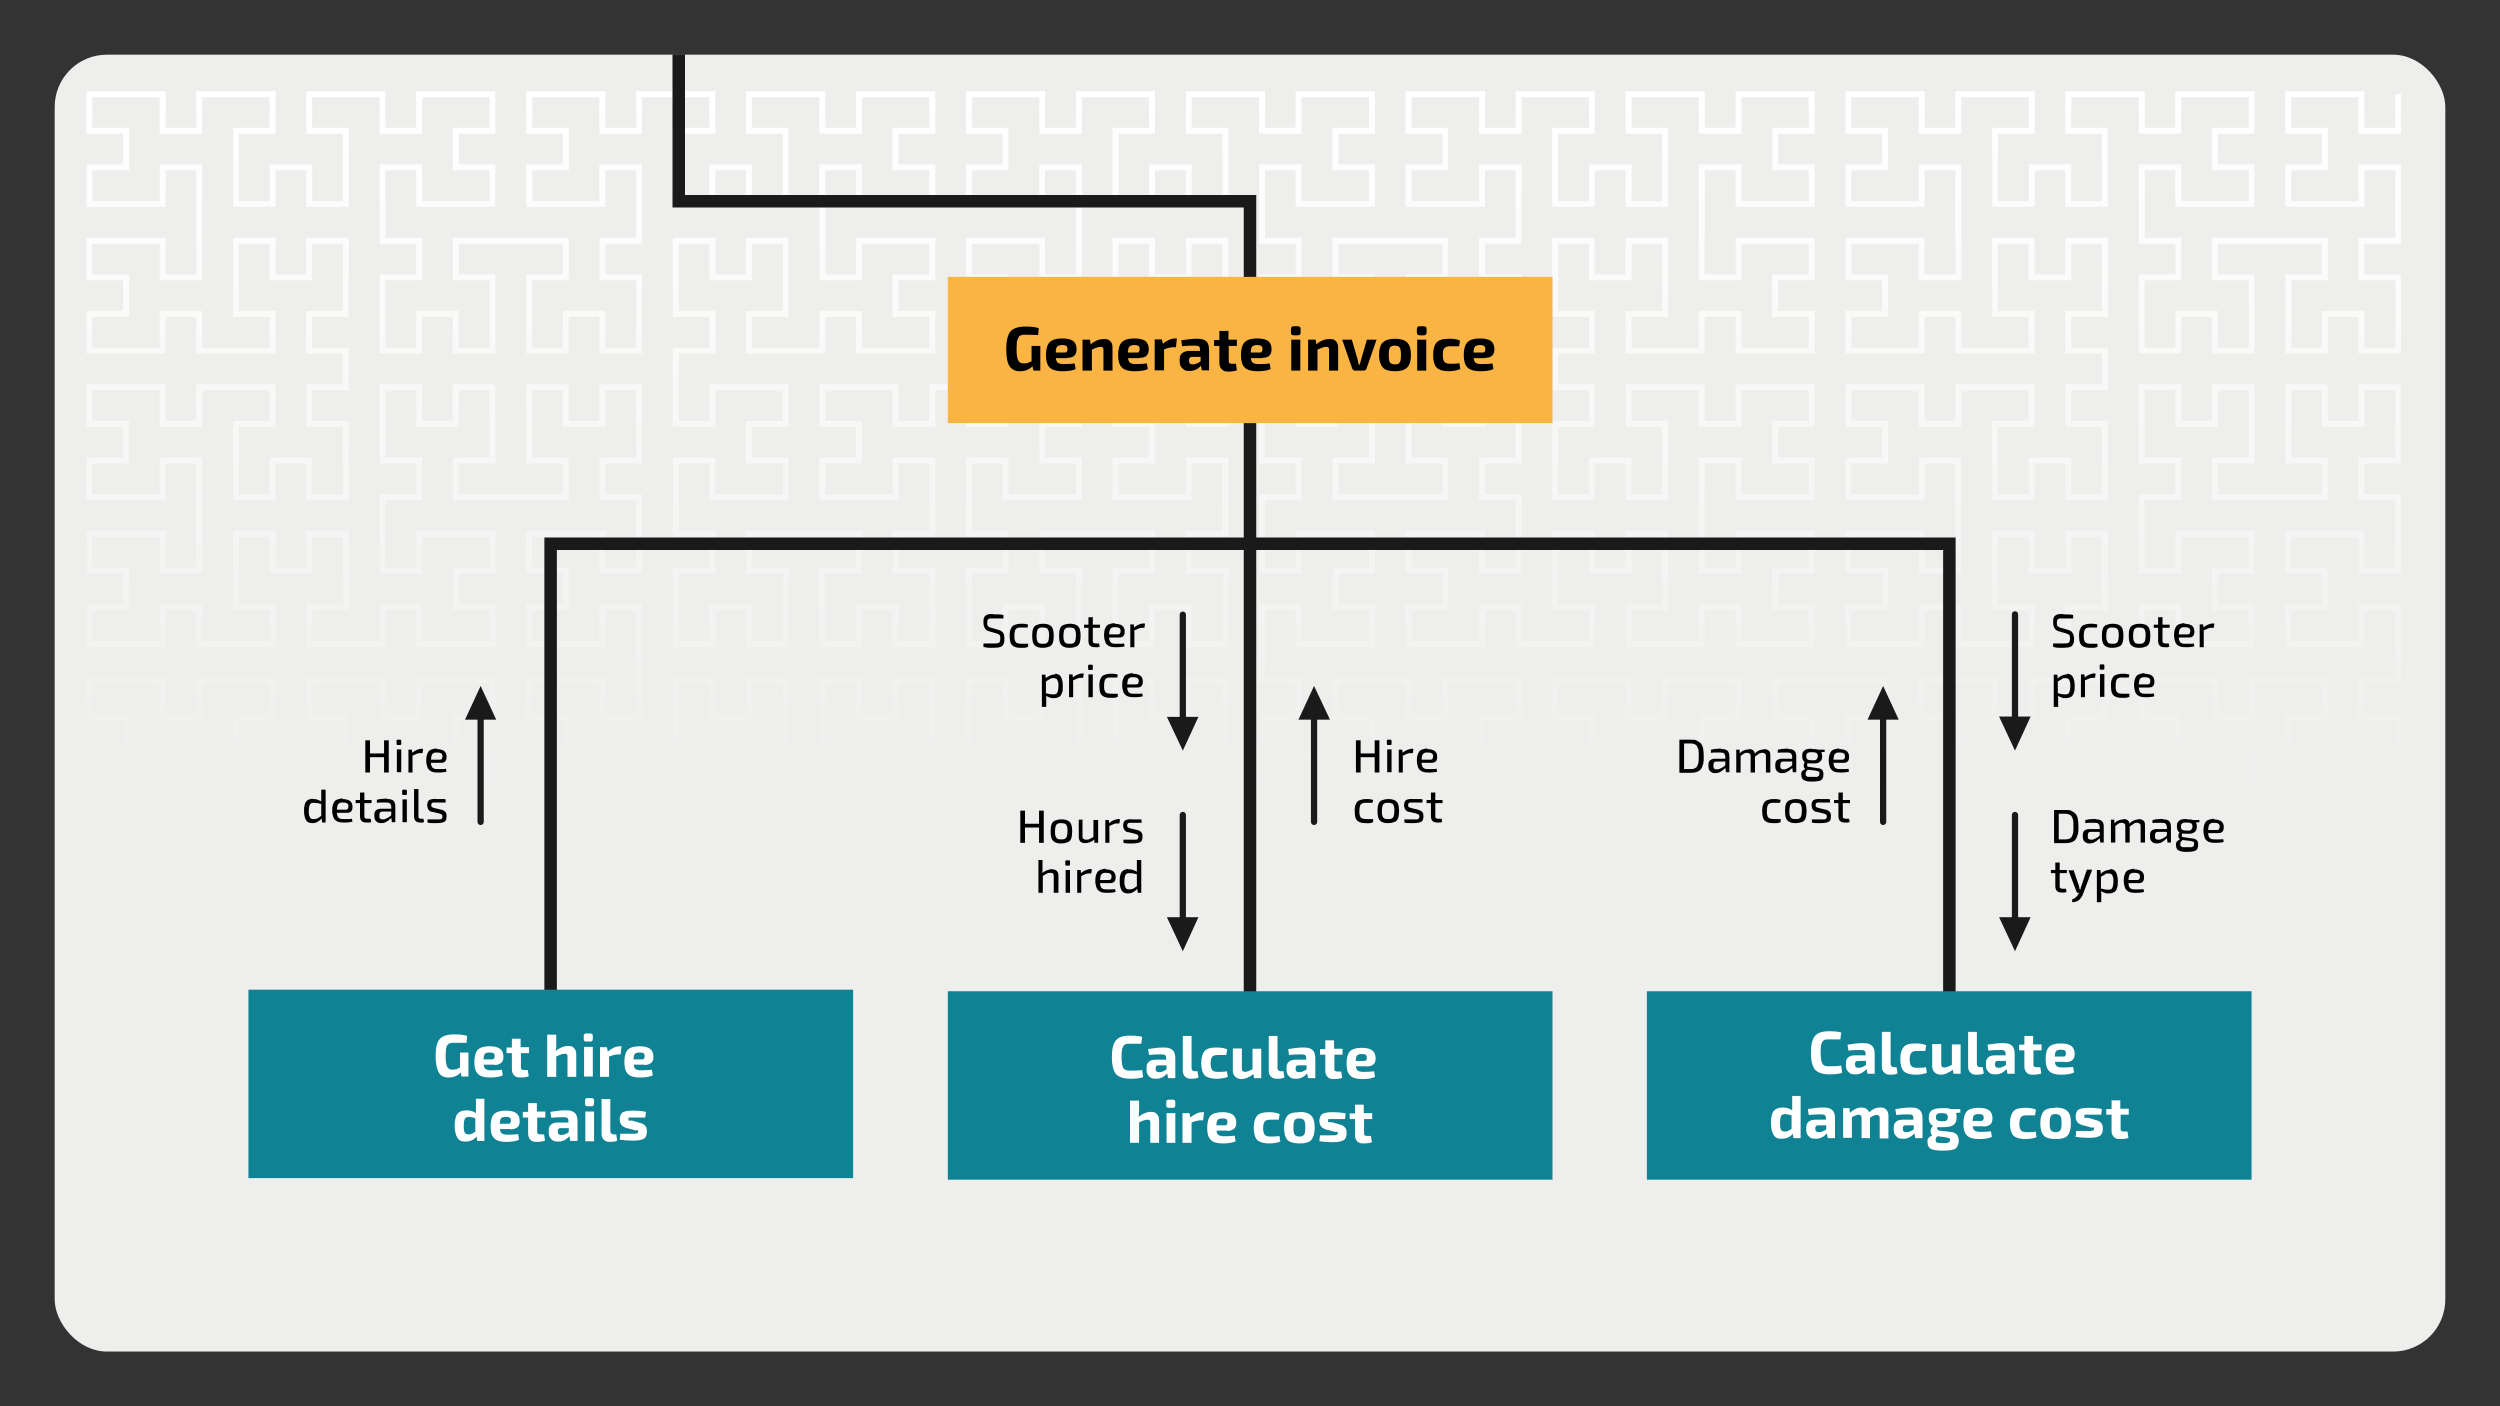 <?xml version="1.0" encoding="UTF-8"?><svg xmlns="http://www.w3.org/2000/svg" width="800" height="450" xmlns:xlink="http://www.w3.org/1999/xlink" viewBox="0 0 800 450"><rect x="0" y="0" width="800" height="450" fill="#333333" stroke="none"/><defs><style>.f{fill:url(#c);}.g,.h,.i{fill:none;}.j{fill:#f9b443;}.k{fill:#eeefed;}.l{fill:#fff;}.m{fill:#0f8294;}.n{fill:#1a1a1a;}.h{stroke-linecap:round;stroke-width:2px;}.h,.i{stroke:#1a1a1a;stroke-miterlimit:10;}.i{stroke-width:4px;}.o{clip-path:url(#b);}</style><clipPath id="b"><rect class="g" x="17.5" y="17.4" width="765" height="338.3"/></clipPath><linearGradient id="c" x1="398" y1="29.2" x2="398" y2="406.3" gradientTransform="matrix(1, 0, 0, 1, 0, 0)" gradientUnits="userSpaceOnUse"><stop offset="0" stop-color="#fff"/><stop offset=".6" stop-color="#eeefed"/></linearGradient></defs><g id="a"><g><rect class="k" x="17.5" y="17.5" width="765" height="415" rx="16.7" ry="16.7"/><g class="o"><polyline class="f" points="379.5 404.4 391.2 404.4 391.2 394.6 379.5 394.6 379.5 381 391.2 381 391.2 359.4 381.3 359.4 381.3 371.1 367.7 371.1 367.7 359.4 357.9 359.4 357.9 381 369.6 381 369.6 394.6 344.3 394.6 344.3 382.9 334.4 382.9 334.4 394.6 309.1 394.6 309.1 381 320.8 381 320.8 371.1 309.1 371.1 309.1 357.5 334.4 357.5 334.4 369.3 344.3 369.3 344.3 336 334.4 336 334.4 347.7 309.1 347.7 309.1 334.1 320.8 334.1 320.8 324.2 309.1 324.2 309.1 310.6 334.4 310.6 334.4 322.4 344.3 322.4 344.3 310.6 369.6 310.6 369.6 324.2 357.9 324.2 357.9 345.8 367.7 345.8 367.7 334.1 381.3 334.1 381.3 345.8 391.2 345.8 391.2 324.2 379.5 324.2 379.5 310.6 391.2 310.6 391.2 289 381.3 289 381.3 300.8 356 300.8 356 287.2 367.7 287.2 367.7 277.3 356 277.3 356 263.7 381.3 263.7 381.3 275.4 391.2 275.4 391.2 253.9 379.5 253.9 379.5 240.3 391.2 240.3 391.2 218.7 381.3 218.7 381.3 230.4 367.7 230.4 367.7 218.7 357.9 218.7 357.9 240.3 369.6 240.3 369.6 253.9 332.6 253.9 332.6 240.3 344.3 240.3 344.3 218.7 334.4 218.7 334.4 230.4 320.8 230.4 320.8 218.7 311 218.7 311 240.3 322.7 240.3 322.7 253.9 311 253.9 311 275.4 320.8 275.4 320.8 263.7 346.2 263.7 346.2 277.3 334.4 277.3 334.4 287.2 346.2 287.2 346.2 300.8 320.8 300.8 320.8 289 311 289 311 300.8 297.4 300.8 297.4 289 287.5 289 287.5 300.8 262.2 300.8 262.2 287.2 273.9 287.2 273.9 277.3 262.2 277.3 262.2 263.7 287.5 263.7 287.5 275.4 297.4 275.4 297.4 253.9 285.6 253.9 285.6 240.3 297.4 240.3 297.4 218.7 287.5 218.7 287.5 230.4 273.9 230.4 273.9 218.7 264.1 218.7 264.1 240.3 275.8 240.3 275.8 253.9 238.7 253.9 238.7 240.3 250.5 240.3 250.5 218.7 240.6 218.7 240.6 230.4 227 230.4 227 218.7 217.2 218.7 217.2 240.3 228.9 240.3 228.9 253.9 217.2 253.9 217.2 275.4 227 275.4 227 263.7 252.3 263.7 252.3 277.3 240.6 277.3 240.6 287.2 252.3 287.2 252.3 300.8 227 300.8 227 289 217.2 289 217.2 310.6 228.9 310.6 228.9 324.2 217.2 324.2 217.2 345.8 227 345.8 227 334.1 240.6 334.1 240.6 345.8 250.5 345.8 250.5 324.2 238.7 324.2 238.7 310.6 264.1 310.6 264.1 322.4 273.9 322.4 273.9 310.6 299.3 310.6 299.3 324.2 287.5 324.2 287.5 334.1 299.3 334.1 299.3 347.7 273.9 347.7 273.9 336 264.1 336 264.1 369.3 273.9 369.3 273.9 357.5 299.3 357.5 299.3 371.1 287.5 371.1 287.5 381 299.3 381 299.3 394.6 273.9 394.6 273.9 382.9 264.1 382.9 264.1 394.6 238.7 394.6 238.7 381 250.5 381 250.5 359.4 240.6 359.4 240.6 371.1 227 371.1 227 359.4 217.2 359.4 217.2 381 228.9 381 228.9 394.6 203.6 394.6 203.6 382.9 193.7 382.9 193.7 394.6 168.4 394.6 168.4 381 180.1 381 180.1 371.1 168.4 371.1 168.4 357.5 193.7 357.5 193.7 369.3 203.6 369.3 203.6 347.7 191.8 347.7 191.8 334.1 203.6 334.1 203.6 312.5 193.7 312.5 193.7 324.2 180.1 324.2 180.1 312.5 170.3 312.5 170.3 334.1 182 334.1 182 347.7 144.9 347.7 144.9 334.1 156.7 334.1 156.7 312.5 146.8 312.5 146.8 324.2 133.2 324.2 133.2 312.5 123.3 312.5 123.3 334.1 135.1 334.1 135.1 347.7 123.3 347.7 123.3 369.3 133.2 369.3 133.2 357.5 158.5 357.5 158.5 371.1 146.8 371.1 146.8 381 158.5 381 158.5 394.6 133.2 394.6 133.2 382.9 123.3 382.9 123.3 394.6 98 394.6 98 381 109.7 381 109.7 359.4 99.9 359.4 99.9 371.1 86.3 371.1 86.3 359.4 76.4 359.4 76.4 381 88.2 381 88.2 394.6 62.8 394.6 62.8 382.9 53 382.9 53 394.6 27.7 394.6 27.7 381 39.4 381 39.4 371.1 27.7 371.1 27.7 357.5 53 357.5 53 369.3 62.8 369.3 62.8 336 53 336 53 347.7 27.7 347.7 27.7 334.1 39.4 334.1 39.4 324.2 27.7 324.2 27.7 310.6 53 310.6 53 322.4 62.8 322.4 62.8 310.6 88.2 310.6 88.2 324.2 76.4 324.2 76.4 345.8 86.3 345.8 86.3 334.1 99.9 334.1 99.9 345.8 109.7 345.8 109.7 324.2 98 324.2 98 310.6 109.7 310.6 109.7 300.8 98 300.8 98 287.2 109.7 287.2 109.7 265.6 99.9 265.6 99.9 277.3 86.3 277.3 86.3 265.6 76.4 265.6 76.4 287.2 88.2 287.2 88.2 300.8 62.8 300.8 62.8 289 53 289 53 300.8 27.7 300.8 27.7 287.2 39.4 287.2 39.4 277.3 27.7 277.3 27.7 263.7 53 263.7 53 275.4 62.8 275.4 62.8 242.1 53 242.1 53 253.9 27.7 253.9 27.7 240.3 39.4 240.3 39.4 230.4 27.7 230.4 27.7 216.8 53 216.8 53 228.5 62.8 228.5 62.8 216.8 88.2 216.8 88.2 230.4 76.4 230.4 76.4 252 86.3 252 86.3 240.3 99.9 240.3 99.9 252 109.7 252 109.7 230.4 98 230.4 98 216.8 123.3 216.8 123.3 228.5 133.2 228.5 133.2 216.8 158.5 216.8 158.5 230.4 146.8 230.4 146.8 240.3 158.5 240.3 158.5 253.9 133.2 253.9 133.2 242.1 123.3 242.1 123.3 263.7 135.1 263.7 135.1 277.3 123.3 277.3 123.3 298.9 133.2 298.9 133.2 287.2 146.8 287.2 146.8 298.9 156.7 298.9 156.7 277.3 144.9 277.3 144.9 263.7 182 263.7 182 277.3 170.3 277.3 170.3 298.9 180.1 298.9 180.1 287.2 193.7 287.2 193.7 298.9 203.6 298.9 203.6 277.3 191.8 277.3 191.8 263.7 203.6 263.7 203.6 242.1 193.7 242.1 193.7 253.9 168.4 253.9 168.4 240.3 180.1 240.3 180.1 230.4 168.4 230.4 168.4 216.8 193.7 216.8 193.7 228.5 203.6 228.5 203.6 195.2 193.7 195.2 193.7 207 168.4 207 168.4 193.4 180.1 193.4 180.1 183.5 168.4 183.5 168.4 169.9 193.7 169.9 193.7 181.6 203.6 181.6 203.6 160.1 191.8 160.1 191.8 146.4 203.6 146.4 203.6 124.9 193.7 124.9 193.7 136.6 180.1 136.6 180.1 124.9 170.3 124.9 170.3 146.4 182 146.4 182 160.1 144.9 160.1 144.9 146.4 156.7 146.4 156.7 124.9 146.8 124.9 146.8 136.6 133.2 136.6 133.2 124.9 123.3 124.9 123.3 146.4 135.1 146.4 135.1 160.1 123.3 160.1 123.3 181.6 133.2 181.6 133.2 169.9 158.5 169.9 158.5 183.5 146.8 183.5 146.8 193.4 158.5 193.4 158.5 207 133.2 207 133.2 195.2 123.3 195.2 123.3 207 98 207 98 193.4 109.7 193.4 109.7 171.8 99.9 171.8 99.9 183.5 86.3 183.5 86.3 171.8 76.4 171.8 76.4 193.4 88.2 193.4 88.2 207 62.8 207 62.8 195.2 53 195.2 53 207 27.7 207 27.7 193.4 39.4 193.4 39.4 183.5 27.7 183.5 27.7 169.9 53 169.9 53 181.6 62.8 181.6 62.8 148.3 53 148.3 53 160.1 27.7 160.1 27.7 146.4 39.4 146.4 39.4 136.6 27.7 136.6 27.7 123 53 123 53 134.7 62.8 134.7 62.8 123 88.2 123 88.2 136.6 76.4 136.6 76.4 158.2 86.3 158.2 86.3 146.4 99.9 146.4 99.9 158.2 109.7 158.2 109.7 136.6 98 136.6 98 123 109.7 123 109.7 113.1 98 113.1 98 99.5 109.7 99.5 109.7 78 99.9 78 99.9 89.7 86.3 89.7 86.3 78 76.4 78 76.4 99.5 88.2 99.5 88.2 113.1 62.8 113.1 62.8 101.4 53 101.4 53 113.1 27.7 113.1 27.7 99.5 39.4 99.5 39.4 89.7 27.7 89.7 27.7 76.1 53 76.1 53 87.8 62.8 87.8 62.8 54.5 53 54.5 53 66.2 27.7 66.2 27.7 52.6 39.4 52.6 39.4 42.8 27.7 42.8 27.7 29.2 53 29.2 53 40.9 62.8 40.9 62.8 29.2 88.2 29.2 88.2 42.8 76.4 42.8 76.4 64.4 86.3 64.4 86.3 52.6 99.9 52.6 99.9 64.4 109.7 64.4 109.7 42.8 98 42.8 98 29.2 123.3 29.2 123.3 40.9 133.2 40.9 133.2 29.2 158.5 29.2 158.5 42.8 146.8 42.8 146.8 52.6 158.5 52.6 158.5 66.2 133.2 66.2 133.2 54.5 123.3 54.5 123.3 76.1 135.1 76.1 135.1 89.7 123.3 89.7 123.3 111.3 133.2 111.3 133.2 99.5 146.8 99.5 146.8 111.3 156.7 111.3 156.7 89.7 144.9 89.7 144.9 76.1 182 76.1 182 89.7 170.3 89.7 170.3 111.3 180.1 111.3 180.1 99.5 193.7 99.5 193.7 111.3 203.6 111.3 203.6 89.7 191.8 89.7 191.8 76.1 203.6 76.1 203.6 54.5 193.7 54.5 193.7 66.2 168.4 66.2 168.4 52.6 180.1 52.6 180.1 42.8 168.4 42.8 168.4 29.2 193.7 29.2 193.7 40.9 203.6 40.9 203.6 29.2 228.9 29.2 228.9 42.8 217.2 42.8 217.2 64.4 227 64.4 227 52.6 240.6 52.6 240.6 64.4 250.5 64.4 250.5 42.8 238.7 42.8 238.7 29.2 264.1 29.2 264.1 40.9 273.9 40.9 273.9 29.2 299.3 29.2 299.3 42.8 287.5 42.8 287.5 52.6 299.3 52.6 299.3 66.2 273.9 66.2 273.9 54.5 264.1 54.5 264.1 87.8 273.9 87.8 273.9 76.1 299.3 76.1 299.3 89.7 287.5 89.7 287.5 99.5 299.3 99.5 299.3 113.1 273.9 113.1 273.9 101.4 264.1 101.4 264.1 113.1 238.7 113.1 238.7 99.5 250.5 99.5 250.5 78 240.6 78 240.6 89.7 227 89.7 227 78 217.2 78 217.2 99.5 228.9 99.5 228.9 113.1 217.2 113.1 217.2 134.7 227 134.7 227 123 252.3 123 252.3 136.6 240.6 136.6 240.6 146.4 252.3 146.4 252.3 160.1 227 160.1 227 148.3 217.2 148.3 217.2 169.9 228.9 169.9 228.9 183.5 217.2 183.5 217.2 205.1 227 205.1 227 193.4 240.6 193.4 240.6 205.1 250.5 205.1 250.5 183.5 238.7 183.5 238.7 169.9 275.8 169.9 275.8 183.5 264.1 183.5 264.1 205.1 273.9 205.1 273.9 193.4 287.5 193.4 287.5 205.1 297.4 205.1 297.4 183.5 285.6 183.5 285.6 169.9 297.4 169.9 297.4 148.3 287.5 148.3 287.5 160.1 262.2 160.1 262.2 146.4 273.9 146.4 273.9 136.6 262.2 136.6 262.2 123 287.5 123 287.5 134.7 297.4 134.7 297.4 123 311 123 311 134.7 320.8 134.7 320.8 123 346.2 123 346.2 136.6 334.4 136.6 334.4 146.4 346.2 146.4 346.2 160.1 320.8 160.1 320.8 148.3 311 148.3 311 169.9 322.7 169.9 322.7 183.5 311 183.5 311 205.1 320.8 205.1 320.8 193.4 334.4 193.4 334.4 205.1 344.3 205.1 344.3 183.5 332.6 183.5 332.6 169.9 369.6 169.9 369.6 183.5 357.9 183.5 357.9 205.1 367.7 205.1 367.7 193.4 381.3 193.4 381.3 205.1 391.2 205.1 391.2 183.5 379.5 183.5 379.5 169.9 391.2 169.9 391.2 148.3 381.3 148.3 381.3 160.1 356 160.1 356 146.4 367.7 146.4 367.7 136.6 356 136.6 356 123 381.3 123 381.3 134.7 391.2 134.7 391.2 113.1 379.5 113.1 379.5 99.5 391.2 99.5 391.2 78 381.3 78 381.3 89.7 367.7 89.7 367.7 78 357.9 78 357.9 99.5 369.6 99.5 369.6 113.1 344.3 113.1 344.3 101.4 334.4 101.4 334.4 113.1 309.1 113.1 309.1 99.5 320.8 99.5 320.8 89.7 309.1 89.7 309.1 76.1 334.4 76.1 334.4 87.8 344.3 87.8 344.3 54.5 334.4 54.5 334.4 66.2 309.1 66.2 309.1 52.6 320.8 52.6 320.8 42.8 309.1 42.8 309.1 29.2 334.4 29.2 334.4 40.9 344.3 40.9 344.3 29.2 369.6 29.2 369.6 42.8 357.9 42.8 357.9 64.4 367.7 64.4 367.7 52.6 381.3 52.6 381.3 64.4 391.2 64.4 391.2 42.8 379.5 42.8 379.5 29.2 404.8 29.2 404.8 40.9 414.6 40.9 414.6 29.2 440 29.2 440 42.8 428.3 42.8 428.3 52.6 440 52.6 440 66.2 414.6 66.2 414.6 54.5 404.8 54.5 404.8 76.1 416.5 76.1 416.5 89.7 404.8 89.7 404.8 111.3 414.6 111.3 414.6 99.5 428.3 99.5 428.3 111.3 438.1 111.3 438.1 89.7 426.4 89.7 426.4 76.1 463.4 76.1 463.4 89.7 451.7 89.7 451.7 111.3 461.6 111.3 461.6 99.5 475.2 99.5 475.2 111.3 485 111.3 485 89.7 473.3 89.7 473.3 76.1 485 76.1 485 54.5 475.2 54.5 475.2 66.2 449.8 66.2 449.8 52.6 461.6 52.6 461.6 42.8 449.8 42.8 449.8 29.2 475.2 29.2 475.2 40.9 485 40.9 485 29.2 510.3 29.2 510.3 42.8 498.6 42.8 498.6 64.4 508.5 64.4 508.5 52.6 522.1 52.6 522.1 64.4 531.9 64.4 531.9 42.8 520.2 42.8 520.2 29.2 545.5 29.2 545.5 40.9 555.4 40.9 555.4 29.2 580.7 29.2 580.7 42.8 569 42.8 569 52.6 580.7 52.6 580.7 66.2 555.4 66.2 555.4 54.5 545.5 54.5 545.5 87.8 555.4 87.8 555.4 76.1 580.7 76.1 580.7 89.7 569 89.7 569 99.5 580.7 99.5 580.7 113.1 555.4 113.1 555.4 101.4 545.5 101.4 545.5 113.1 520.2 113.1 520.2 99.5 531.9 99.5 531.9 78 522.1 78 522.1 89.7 508.5 89.7 508.5 78 498.6 78 498.6 99.5 510.3 99.5 510.3 113.1 498.6 113.1 498.6 123 510.3 123 510.3 136.6 498.6 136.6 498.6 158.2 508.5 158.2 508.5 146.4 522.1 146.4 522.1 158.2 531.9 158.2 531.9 136.6 520.2 136.6 520.2 123 545.5 123 545.5 134.7 555.4 134.7 555.4 123 580.7 123 580.7 136.6 569 136.6 569 146.4 580.7 146.4 580.7 160 555.4 160 555.4 148.3 545.5 148.3 545.5 181.6 555.4 181.6 555.4 169.9 580.7 169.9 580.7 183.5 569 183.5 569 193.4 580.7 193.4 580.7 207 555.4 207 555.4 195.2 545.5 195.2 545.5 207 520.2 207 520.2 193.4 531.9 193.4 531.9 171.8 522.1 171.8 522.1 183.5 508.5 183.5 508.5 171.8 498.6 171.8 498.6 193.4 510.3 193.4 510.3 207 485 207 485 195.2 475.2 195.2 475.2 207 449.8 207 449.8 193.4 461.6 193.4 461.6 183.5 449.8 183.5 449.8 169.9 475.2 169.9 475.2 181.6 485 181.6 485 160 473.3 160 473.3 146.4 485 146.4 485 124.9 475.2 124.9 475.2 136.6 461.6 136.6 461.6 124.9 451.7 124.9 451.7 146.4 463.4 146.4 463.4 160.1 426.4 160.1 426.4 146.4 438.1 146.4 438.1 124.9 428.3 124.9 428.3 136.6 414.6 136.6 414.6 124.9 404.8 124.9 404.8 146.4 416.5 146.4 416.5 160.1 404.8 160.1 404.8 181.6 414.6 181.6 414.6 169.9 440 169.9 440 183.5 428.3 183.5 428.3 193.4 440 193.4 440 207 414.6 207 414.6 195.2 404.8 195.2 404.8 216.8 416.5 216.8 416.5 230.4 404.8 230.4 404.8 252 414.6 252 414.6 240.3 428.3 240.3 428.3 252 438.1 252 438.1 230.4 426.4 230.4 426.4 216.8 451.7 216.8 451.7 228.5 461.6 228.5 461.6 216.8 486.9 216.8 486.9 230.4 475.2 230.4 475.2 240.3 486.9 240.3 486.9 253.9 461.6 253.9 461.6 242.1 451.7 242.1 451.7 275.4 461.6 275.4 461.6 263.7 486.9 263.7 486.9 277.3 475.2 277.3 475.2 287.2 486.9 287.2 486.9 300.8 461.6 300.8 461.6 289 451.7 289 451.7 300.8 426.4 300.8 426.4 287.2 438.1 287.2 438.1 265.6 428.3 265.6 428.3 277.3 414.6 277.3 414.6 265.6 404.8 265.6 404.8 287.2 416.5 287.2 416.5 300.8 404.8 300.8 404.8 322.4 414.6 322.4 414.6 310.6 440 310.6 440 324.2 428.3 324.2 428.3 334.1 440 334.1 440 347.7 414.6 347.7 414.6 336 404.8 336 404.8 357.5 416.5 357.5 416.5 371.1 404.8 371.1 404.8 392.7 414.6 392.7 414.6 381 428.3 381 428.3 392.7 438.1 392.7 438.1 371.1 426.4 371.1 426.4 357.5 463.4 357.5 463.4 371.1 451.7 371.1 451.7 392.7 461.6 392.7 461.6 381 475.2 381 475.2 392.7 485 392.7 485 371.1 473.3 371.1 473.3 357.5 485 357.5 485 336 475.2 336 475.2 347.7 449.8 347.7 449.8 334.1 461.6 334.1 461.6 324.2 449.8 324.2 449.8 310.6 475.2 310.6 475.2 322.4 485 322.4 485 310.6 498.6 310.6 498.6 322.4 508.5 322.4 508.5 310.6 533.8 310.6 533.8 324.2 522.1 324.2 522.1 334.1 533.8 334.1 533.8 347.7 508.5 347.7 508.5 336 498.6 336 498.6 357.5 510.3 357.5 510.3 371.1 498.6 371.1 498.6 392.7 508.5 392.7 508.5 381 522.1 381 522.1 392.7 531.9 392.7 531.9 371.1 520.2 371.1 520.2 357.5 557.3 357.5 557.3 371.1 545.5 371.1 545.5 392.7 555.4 392.7 555.4 381 569 381 569 392.7 578.8 392.7 578.8 371.1 567.1 371.1 567.1 357.5 578.8 357.5 578.8 336 569 336 569 347.7 543.6 347.7 543.6 334.1 555.4 334.1 555.4 324.2 543.6 324.2 543.6 310.6 569 310.6 569 322.4 578.8 322.4 578.8 300.8 567.1 300.8 567.1 287.2 578.8 287.2 578.8 265.6 569 265.6 569 277.3 555.4 277.3 555.4 265.6 545.5 265.6 545.5 287.2 557.3 287.2 557.3 300.8 531.9 300.8 531.9 289 522.1 289 522.1 300.8 496.7 300.8 496.7 287.2 508.5 287.2 508.5 277.3 496.7 277.3 496.7 263.7 522.1 263.7 522.1 275.4 531.9 275.4 531.9 242.1 522.1 242.1 522.1 253.9 496.7 253.9 496.7 240.3 508.5 240.3 508.5 230.4 496.7 230.4 496.7 216.8 522.1 216.8 522.1 228.5 531.9 228.5 531.9 216.8 557.3 216.8 557.3 230.4 545.5 230.4 545.5 252 555.4 252 555.4 240.3 569 240.3 569 252 578.8 252 578.8 230.4 567.1 230.4 567.1 216.8 604.2 216.8 604.2 230.4 592.4 230.4 592.4 252 602.3 252 602.3 240.3 615.9 240.3 615.9 252 625.7 252 625.7 230.4 614 230.4 614 216.8 639.3 216.8 639.3 228.5 649.2 228.5 649.2 216.8 674.5 216.8 674.5 230.4 662.8 230.4 662.8 240.3 674.5 240.3 674.5 253.9 649.2 253.9 649.2 242.1 639.3 242.1 639.3 275.4 649.2 275.4 649.2 263.7 674.5 263.7 674.5 277.3 662.8 277.3 662.8 287.2 674.5 287.2 674.5 300.8 649.2 300.8 649.2 289 639.3 289 639.3 300.8 614 300.8 614 287.2 625.7 287.2 625.7 265.6 615.9 265.6 615.9 277.3 602.3 277.3 602.3 265.6 592.4 265.6 592.4 287.2 604.2 287.2 604.2 300.8 592.4 300.8 592.4 322.4 602.3 322.4 602.3 310.6 627.6 310.6 627.6 324.2 615.9 324.2 615.9 334.1 627.6 334.1 627.6 347.7 602.3 347.7 602.3 336 592.4 336 592.4 357.5 604.2 357.5 604.2 371.1 592.4 371.1 592.4 392.7 602.3 392.7 602.3 381 615.9 381 615.9 392.7 625.7 392.7 625.7 371.1 614 371.1 614 357.5 651.1 357.5 651.1 371.1 639.3 371.1 639.3 392.7 649.2 392.7 649.2 381 662.8 381 662.8 392.7 672.6 392.7 672.6 371.1 660.9 371.1 660.9 357.5 672.6 357.5 672.6 336 662.8 336 662.8 347.7 637.5 347.7 637.5 334.1 649.2 334.1 649.2 324.2 637.5 324.2 637.5 310.6 662.8 310.6 662.8 322.4 672.6 322.4 672.6 310.6 686.3 310.6 686.3 322.4 696.1 322.4 696.1 310.6 721.4 310.6 721.4 324.2 709.7 324.2 709.7 334.1 721.4 334.1 721.4 347.7 696.1 347.7 696.1 336 686.3 336 686.3 357.5 698 357.5 698 371.1 686.3 371.1 686.3 392.7 696.1 392.7 696.1 381 709.7 381 709.7 392.7 719.6 392.7 719.6 371.1 707.8 371.1 707.8 357.5 744.9 357.5 744.9 371.1 733.2 371.1 733.2 392.7 743 392.7 743 381 756.6 381 756.6 392.7 766.5 392.7 766.5 371.1 754.7 371.1 754.7 357.5 766.5 357.5 766.5 336 756.6 336 756.6 347.7 731.3 347.7 731.3 334.1 743 334.1 743 324.2 731.3 324.2 731.3 310.6 756.6 310.6 756.6 322.4 766.5 322.4 766.5 300.8 754.7 300.8 754.7 287.2 766.5 287.2 766.5 265.6 756.6 265.6 756.6 277.3 743 277.3 743 265.6 733.2 265.6 733.2 287.2 744.9 287.2 744.9 300.8 719.6 300.8 719.6 289 709.7 289 709.7 300.8 684.4 300.8 684.4 287.2 696.1 287.2 696.1 277.3 684.4 277.3 684.4 263.7 709.7 263.7 709.7 275.4 719.6 275.4 719.6 242.1 709.7 242.1 709.7 253.9 684.4 253.9 684.4 240.3 696.1 240.3 696.1 230.4 684.4 230.4 684.4 216.8 709.7 216.8 709.7 228.5 719.6 228.5 719.6 216.8 744.9 216.8 744.9 230.4 733.2 230.4 733.2 252 743 252 743 240.3 756.6 240.3 756.6 252 766.5 252 766.5 230.4 754.7 230.4 754.7 216.8 766.5 216.8 766.5 195.2 756.6 195.2 756.6 207 731.3 207 731.3 193.4 743 193.4 743 183.5 731.3 183.5 731.3 169.9 756.6 169.9 756.6 181.6 766.5 181.6 766.5 160 754.7 160 754.7 146.4 766.5 146.4 766.5 124.9 756.6 124.9 756.6 136.6 743 136.6 743 124.9 733.2 124.9 733.2 146.4 744.9 146.4 744.9 160 707.8 160 707.8 146.4 719.6 146.4 719.6 124.9 709.7 124.9 709.7 136.6 696.1 136.6 696.1 124.9 686.3 124.9 686.3 146.4 698 146.4 698 160 686.3 160 686.3 181.6 696.1 181.6 696.1 169.9 721.4 169.9 721.4 183.5 709.7 183.5 709.7 193.4 721.4 193.4 721.4 207 696.1 207 696.1 195.2 686.3 195.2 686.3 207 660.9 207 660.9 193.4 672.6 193.4 672.6 171.8 662.8 171.8 662.8 183.5 649.2 183.5 649.2 171.8 639.3 171.8 639.3 193.4 651.1 193.4 651.1 207 625.7 207 625.7 195.2 615.9 195.2 615.9 207 590.6 207 590.6 193.4 602.3 193.4 602.3 183.5 590.6 183.5 590.6 169.9 615.9 169.9 615.9 181.6 625.7 181.6 625.7 148.3 615.9 148.3 615.9 160 590.6 160 590.6 146.4 602.3 146.4 602.3 136.6 590.6 136.6 590.6 123 615.9 123 615.9 134.7 625.7 134.7 625.7 123 651.1 123 651.1 136.6 639.3 136.6 639.3 158.2 649.2 158.2 649.2 146.4 662.8 146.4 662.8 158.2 672.6 158.2 672.6 136.6 660.9 136.6 660.9 123 672.6 123 672.6 113.1 660.9 113.1 660.9 99.5 672.6 99.5 672.6 78 662.8 78 662.8 89.7 649.2 89.7 649.2 78 639.3 78 639.3 99.5 651.1 99.5 651.1 113.1 625.7 113.1 625.7 101.4 615.9 101.4 615.9 113.1 590.6 113.1 590.6 99.5 602.3 99.5 602.3 89.7 590.6 89.7 590.6 76.1 615.9 76.1 615.9 87.8 625.7 87.8 625.7 54.5 615.9 54.5 615.9 66.2 590.6 66.2 590.6 52.6 602.3 52.6 602.3 42.8 590.6 42.8 590.6 29.2 615.9 29.2 615.9 40.9 625.7 40.9 625.7 29.2 651.1 29.2 651.1 42.8 639.3 42.8 639.3 64.4 649.2 64.4 649.2 52.6 662.8 52.6 662.8 64.4 672.6 64.4 672.6 42.8 660.9 42.8 660.9 29.2 686.3 29.2 686.3 40.9 696.1 40.9 696.1 29.2 721.4 29.2 721.4 42.8 709.7 42.8 709.7 52.6 721.4 52.6 721.4 66.2 696.1 66.2 696.1 54.5 686.3 54.5 686.3 76.1 698 76.1 698 89.7 686.3 89.7 686.3 111.3 696.1 111.3 696.1 99.5 709.7 99.5 709.7 111.3 719.6 111.3 719.6 89.7 707.8 89.7 707.8 76.1 744.9 76.1 744.9 89.7 733.2 89.7 733.2 111.3 743 111.3 743 99.5 756.6 99.5 756.6 111.3 766.5 111.3 766.5 89.7 754.7 89.7 754.7 76.1 766.5 76.1 766.5 54.5 756.6 54.5 756.6 66.2 731.3 66.2 731.3 52.6 743 52.6 743 42.8 731.3 42.8 731.3 29.2 756.6 29.2 756.6 40.9 766.5 40.9 766.5 30.1 768.3 30.1 768.3 42.8 754.7 42.8 754.7 31.1 733.2 31.1 733.2 40.9 744.9 40.9 744.9 54.5 733.2 54.5 733.2 64.4 754.7 64.4 754.7 52.6 768.3 52.6 768.3 78 756.6 78 756.6 87.8 768.3 87.8 768.3 113.1 754.7 113.1 754.7 101.4 744.9 101.4 744.9 113.1 731.3 113.1 731.3 87.8 743 87.8 743 78 709.7 78 709.7 87.8 721.4 87.8 721.4 113.1 707.8 113.1 707.8 101.4 698 101.4 698 113.1 684.4 113.1 684.4 87.8 696.1 87.8 696.1 78 684.4 78 684.4 52.6 698 52.6 698 64.4 719.6 64.4 719.6 54.5 707.8 54.5 707.8 40.9 719.6 40.9 719.6 31.1 698 31.1 698 42.8 684.4 42.8 684.4 31.1 662.8 31.1 662.8 40.9 674.5 40.9 674.5 66.2 660.9 66.2 660.9 54.5 651.1 54.5 651.1 66.2 637.5 66.2 637.5 40.9 649.2 40.9 649.2 31.1 627.6 31.1 627.6 42.8 614 42.8 614 31.1 592.4 31.1 592.4 40.9 604.2 40.9 604.2 54.5 592.4 54.5 592.4 64.4 614 64.4 614 52.6 627.6 52.6 627.6 89.7 614 89.7 614 78 592.4 78 592.4 87.8 604.2 87.8 604.2 101.4 592.4 101.4 592.4 111.3 614 111.3 614 99.5 627.6 99.5 627.6 111.3 649.2 111.3 649.2 101.4 637.5 101.4 637.5 76.1 651.1 76.1 651.1 87.8 660.9 87.8 660.9 76.1 674.5 76.1 674.5 101.4 662.8 101.4 662.8 111.3 674.5 111.3 674.5 124.9 662.8 124.9 662.8 134.7 674.5 134.7 674.5 160 660.9 160 660.9 148.3 651.1 148.3 651.1 160 637.5 160 637.5 134.7 649.2 134.7 649.2 124.9 627.6 124.9 627.6 136.6 614 136.6 614 124.9 592.4 124.9 592.4 134.7 604.2 134.7 604.2 148.3 592.4 148.3 592.4 158.2 614 158.2 614 146.4 627.6 146.4 627.6 183.5 614 183.5 614 171.8 592.4 171.8 592.4 181.6 604.2 181.6 604.2 195.2 592.4 195.2 592.4 205.1 614 205.1 614 193.4 627.6 193.4 627.6 205.1 649.2 205.1 649.2 195.2 637.5 195.2 637.5 169.9 651.1 169.9 651.1 181.6 660.9 181.6 660.9 169.9 674.5 169.9 674.5 195.2 662.8 195.2 662.8 205.1 684.4 205.1 684.4 193.4 698 193.4 698 205.1 719.6 205.1 719.6 195.2 707.8 195.2 707.8 181.6 719.6 181.6 719.6 171.8 698 171.8 698 183.5 684.4 183.5 684.4 158.2 696.1 158.2 696.1 148.3 684.4 148.3 684.4 123 698 123 698 134.7 707.8 134.7 707.8 123 721.4 123 721.4 148.3 709.7 148.3 709.7 158.2 743 158.2 743 148.3 731.3 148.3 731.3 123 744.9 123 744.9 134.7 754.7 134.7 754.7 123 768.3 123 768.3 148.3 756.6 148.3 756.6 158.2 768.3 158.2 768.3 183.5 754.7 183.5 754.7 171.8 733.2 171.8 733.2 181.6 744.9 181.6 744.9 195.2 733.2 195.2 733.2 205.1 754.7 205.1 754.7 193.4 768.3 193.4 768.3 218.7 756.6 218.7 756.6 228.5 768.3 228.5 768.3 253.9 754.7 253.9 754.7 242.1 744.9 242.1 744.9 253.9 731.3 253.9 731.3 228.5 743 228.5 743 218.7 721.4 218.7 721.4 230.4 707.8 230.4 707.8 218.7 686.3 218.7 686.3 228.5 698 228.5 698 242.1 686.3 242.1 686.3 252 707.8 252 707.8 240.3 721.4 240.3 721.4 277.3 707.8 277.3 707.8 265.6 686.3 265.6 686.3 275.4 698 275.4 698 289 686.3 289 686.3 298.9 707.8 298.9 707.8 287.2 721.4 287.2 721.4 298.9 743 298.9 743 289 731.3 289 731.3 263.7 744.9 263.7 744.9 275.4 754.7 275.4 754.7 263.7 768.3 263.7 768.3 289 756.6 289 756.6 298.9 768.3 298.9 768.3 324.2 754.7 324.2 754.7 312.5 733.2 312.5 733.2 322.4 744.9 322.4 744.9 336 733.2 336 733.2 345.8 754.7 345.8 754.7 334.1 768.3 334.1 768.3 359.4 756.6 359.4 756.6 369.3 768.3 369.3 768.3 394.6 754.7 394.6 754.7 382.9 744.9 382.9 744.9 394.6 731.3 394.6 731.3 369.3 743 369.3 743 359.4 709.7 359.4 709.7 369.3 721.4 369.3 721.4 394.6 707.8 394.6 707.8 382.9 698 382.9 698 394.6 684.4 394.6 684.4 369.3 696.1 369.3 696.1 359.4 684.4 359.4 684.4 334.1 698 334.1 698 345.8 719.6 345.8 719.6 336 707.8 336 707.8 322.4 719.6 322.4 719.6 312.5 698 312.5 698 324.2 684.4 324.2 684.4 312.5 674.5 312.5 674.5 324.2 660.9 324.2 660.9 312.5 639.3 312.5 639.3 322.4 651.1 322.4 651.1 336 639.3 336 639.3 345.8 660.9 345.8 660.9 334.1 674.5 334.1 674.5 359.4 662.8 359.4 662.8 369.3 674.5 369.3 674.5 394.6 660.9 394.6 660.9 382.9 651.1 382.9 651.1 394.6 637.5 394.6 637.5 369.3 649.2 369.3 649.2 359.4 615.9 359.4 615.9 369.3 627.6 369.3 627.6 394.6 614 394.6 614 382.9 604.2 382.9 604.2 394.6 590.6 394.6 590.6 369.3 602.3 369.3 602.3 359.4 590.6 359.4 590.6 334.1 604.2 334.1 604.2 345.8 625.7 345.8 625.7 336 614 336 614 322.4 625.7 322.4 625.7 312.5 604.2 312.5 604.2 324.2 590.6 324.2 590.6 298.9 602.3 298.9 602.3 289 590.6 289 590.6 263.7 604.2 263.7 604.2 275.4 614 275.4 614 263.7 627.6 263.7 627.6 289 615.9 289 615.9 298.9 637.5 298.9 637.5 287.2 651.1 287.2 651.1 298.9 672.6 298.9 672.6 289 660.9 289 660.9 275.4 672.6 275.4 672.6 265.6 651.1 265.6 651.1 277.3 637.5 277.3 637.5 240.3 651.1 240.3 651.1 252 672.6 252 672.6 242.1 660.9 242.1 660.9 228.5 672.6 228.5 672.6 218.7 651.1 218.7 651.1 230.4 637.5 230.4 637.5 218.7 615.9 218.7 615.9 228.5 627.6 228.5 627.6 253.9 614 253.9 614 242.1 604.2 242.1 604.2 253.9 590.6 253.9 590.6 228.5 602.3 228.5 602.3 218.7 569 218.7 569 228.5 580.7 228.5 580.7 253.9 567.1 253.9 567.1 242.1 557.3 242.1 557.3 253.9 543.6 253.9 543.6 228.5 555.4 228.5 555.4 218.7 533.8 218.7 533.8 230.4 520.2 230.4 520.2 218.7 498.6 218.7 498.6 228.5 510.3 228.5 510.3 242.1 498.6 242.1 498.6 252 520.2 252 520.2 240.3 533.8 240.3 533.8 277.3 520.2 277.3 520.2 265.6 498.6 265.6 498.6 275.4 510.3 275.4 510.3 289 498.6 289 498.6 298.9 520.2 298.9 520.2 287.2 533.8 287.2 533.8 298.9 555.4 298.9 555.4 289 543.6 289 543.6 263.7 557.3 263.7 557.3 275.4 567.1 275.4 567.1 263.7 580.7 263.7 580.7 289 569 289 569 298.9 580.7 298.9 580.7 324.2 567.1 324.2 567.1 312.5 545.5 312.5 545.5 322.4 557.3 322.4 557.3 336 545.5 336 545.5 345.8 567.1 345.8 567.1 334.1 580.7 334.1 580.7 359.4 569 359.4 569 369.3 580.7 369.3 580.7 394.6 567.1 394.6 567.1 382.9 557.3 382.9 557.3 394.6 543.6 394.6 543.6 369.3 555.4 369.3 555.4 359.4 522.1 359.4 522.1 369.3 533.8 369.3 533.8 394.6 520.2 394.6 520.2 382.9 510.3 382.9 510.3 394.6 496.7 394.6 496.7 369.3 508.5 369.3 508.5 359.4 496.7 359.4 496.7 334.1 510.3 334.1 510.3 345.8 531.9 345.8 531.9 336 520.2 336 520.2 322.4 531.9 322.4 531.9 312.5 510.3 312.5 510.3 324.2 496.7 324.2 496.7 312.5 486.9 312.5 486.9 324.2 473.3 324.2 473.3 312.5 451.7 312.5 451.7 322.4 463.4 322.4 463.4 336 451.7 336 451.7 345.8 473.3 345.8 473.3 334.1 486.9 334.1 486.9 359.4 475.2 359.4 475.2 369.3 486.9 369.3 486.9 394.6 473.3 394.6 473.3 382.9 463.4 382.9 463.4 394.6 449.8 394.6 449.8 369.3 461.6 369.3 461.6 359.4 428.3 359.4 428.3 369.3 440 369.3 440 394.6 426.4 394.6 426.4 382.9 416.5 382.9 416.5 394.6 402.9 394.6 402.9 369.3 414.6 369.3 414.6 359.4 402.9 359.4 402.9 334.1 416.5 334.1 416.5 345.8 438.1 345.8 438.1 336 426.4 336 426.4 322.4 438.1 322.4 438.1 312.5 416.5 312.5 416.5 324.2 402.9 324.2 402.9 298.9 414.6 298.9 414.6 289 402.9 289 402.9 263.7 416.5 263.7 416.5 275.4 426.4 275.4 426.4 263.7 440 263.7 440 289 428.3 289 428.3 298.9 449.8 298.9 449.8 287.2 463.4 287.2 463.4 298.9 485 298.9 485 289 473.3 289 473.3 275.4 485 275.4 485 265.6 463.4 265.6 463.4 277.3 449.8 277.3 449.8 240.3 463.4 240.3 463.4 252 485 252 485 242.1 473.3 242.1 473.3 228.5 485 228.5 485 218.7 463.4 218.7 463.4 230.4 449.8 230.4 449.8 218.7 428.3 218.7 428.3 228.5 440 228.5 440 253.9 426.4 253.9 426.4 242.1 416.5 242.1 416.5 253.9 402.9 253.9 402.9 228.5 414.6 228.5 414.6 218.7 402.9 218.7 402.9 193.4 416.5 193.4 416.5 205.1 438.1 205.1 438.1 195.2 426.4 195.2 426.4 181.6 438.1 181.6 438.1 171.8 416.5 171.8 416.5 183.5 402.9 183.5 402.9 158.2 414.6 158.2 414.6 148.3 402.9 148.3 402.9 123 416.5 123 416.5 134.7 426.4 134.7 426.4 123 440 123 440 148.3 428.3 148.3 428.3 158.2 461.6 158.2 461.6 148.3 449.8 148.3 449.8 123 463.4 123 463.4 134.7 473.3 134.7 473.3 123 486.9 123 486.9 148.3 475.2 148.3 475.2 158.2 486.9 158.2 486.9 183.5 473.3 183.5 473.3 171.8 451.7 171.8 451.7 181.6 463.4 181.6 463.4 195.2 451.7 195.2 451.7 205.1 473.3 205.1 473.3 193.4 486.9 193.4 486.9 205.1 508.5 205.1 508.5 195.2 496.7 195.2 496.7 169.9 510.3 169.9 510.3 181.6 520.2 181.6 520.2 169.9 533.8 169.9 533.8 195.2 522.1 195.2 522.1 205.1 543.6 205.1 543.6 193.4 557.3 193.4 557.3 205.1 578.8 205.1 578.8 195.2 567.1 195.2 567.1 181.6 578.8 181.6 578.8 171.8 557.3 171.8 557.3 183.5 543.6 183.5 543.6 146.4 557.3 146.4 557.3 158.2 578.8 158.2 578.8 148.3 567.1 148.3 567.1 134.7 578.8 134.7 578.8 124.9 557.3 124.9 557.3 136.6 543.6 136.6 543.6 124.9 522.1 124.9 522.1 134.7 533.8 134.7 533.8 160 520.2 160 520.2 148.3 510.3 148.3 510.3 160 496.7 160 496.7 134.7 508.5 134.7 508.5 124.9 496.7 124.9 496.7 111.3 508.5 111.3 508.5 101.4 496.7 101.4 496.7 76.1 510.3 76.1 510.3 87.8 520.2 87.8 520.2 76.1 533.8 76.1 533.8 101.4 522.1 101.4 522.1 111.3 543.6 111.3 543.6 99.5 557.3 99.5 557.3 111.3 578.8 111.3 578.8 101.4 567.1 101.4 567.1 87.8 578.8 87.8 578.8 78 557.3 78 557.3 89.7 543.6 89.7 543.6 52.6 557.3 52.6 557.3 64.4 578.8 64.4 578.8 54.5 567.1 54.5 567.1 40.9 578.8 40.9 578.8 31.1 557.3 31.1 557.3 42.8 543.6 42.8 543.6 31.1 522.1 31.1 522.1 40.9 533.8 40.9 533.8 66.2 520.2 66.2 520.2 54.5 510.3 54.5 510.3 66.2 496.7 66.2 496.7 40.9 508.5 40.9 508.5 31.1 486.9 31.1 486.9 42.8 473.3 42.8 473.3 31.1 451.7 31.1 451.7 40.9 463.4 40.9 463.4 54.5 451.7 54.5 451.7 64.4 473.3 64.4 473.3 52.6 486.9 52.6 486.9 78 475.2 78 475.2 87.8 486.9 87.8 486.9 113.1 473.3 113.1 473.3 101.4 463.4 101.4 463.4 113.1 449.8 113.1 449.8 87.8 461.6 87.8 461.6 78 428.3 78 428.3 87.8 440 87.8 440 113.1 426.4 113.1 426.4 101.4 416.5 101.4 416.5 113.1 402.9 113.1 402.9 87.8 414.6 87.8 414.6 78 402.9 78 402.9 52.6 416.5 52.6 416.5 64.4 438.1 64.4 438.1 54.5 426.4 54.5 426.4 40.9 438.1 40.9 438.1 31.1 416.5 31.1 416.5 42.8 402.9 42.8 402.9 31.1 381.3 31.1 381.3 40.9 393.1 40.9 393.1 66.2 379.5 66.2 379.5 54.5 369.6 54.5 369.6 66.2 356 66.2 356 40.9 367.7 40.9 367.7 31.1 346.2 31.1 346.2 42.8 332.6 42.8 332.6 31.1 311 31.1 311 40.9 322.7 40.9 322.7 54.5 311 54.5 311 64.4 332.6 64.4 332.6 52.6 346.2 52.6 346.2 89.7 332.6 89.7 332.6 78 311 78 311 87.8 322.7 87.8 322.7 101.4 311 101.4 311 111.3 332.6 111.3 332.6 99.5 346.2 99.5 346.2 111.3 367.7 111.3 367.7 101.4 356 101.4 356 76.1 369.6 76.1 369.6 87.8 379.5 87.8 379.5 76.1 393.1 76.1 393.1 101.4 381.3 101.4 381.3 111.3 393.1 111.3 393.1 136.6 379.5 136.6 379.5 124.9 357.9 124.9 357.9 134.7 369.6 134.7 369.6 148.3 357.9 148.3 357.9 158.2 379.5 158.2 379.5 146.4 393.1 146.4 393.1 171.8 381.3 171.8 381.3 181.6 393.1 181.6 393.1 207 379.5 207 379.5 195.2 369.6 195.2 369.6 207 356 207 356 181.6 367.7 181.6 367.7 171.8 334.4 171.8 334.4 181.6 346.2 181.6 346.2 207 332.6 207 332.6 195.2 322.7 195.2 322.7 207 309.1 207 309.1 181.6 320.8 181.6 320.8 171.8 309.1 171.8 309.1 146.4 322.7 146.4 322.7 158.2 344.3 158.2 344.3 148.3 332.6 148.3 332.6 134.7 344.3 134.7 344.3 124.9 322.7 124.9 322.7 136.6 309.1 136.6 309.1 124.9 299.3 124.9 299.3 136.6 285.6 136.6 285.6 124.9 264.1 124.9 264.1 134.7 275.8 134.7 275.8 148.3 264.1 148.3 264.1 158.2 285.6 158.2 285.6 146.4 299.3 146.4 299.3 171.8 287.5 171.8 287.5 181.6 299.3 181.6 299.3 207 285.6 207 285.6 195.2 275.8 195.2 275.8 207 262.2 207 262.2 181.6 273.9 181.6 273.9 171.8 240.6 171.8 240.6 181.6 252.3 181.6 252.3 207 238.7 207 238.7 195.2 228.9 195.2 228.9 207 215.3 207 215.3 181.6 227 181.6 227 171.8 215.3 171.8 215.3 146.4 228.9 146.4 228.9 158.2 250.5 158.2 250.5 148.3 238.7 148.3 238.7 134.7 250.5 134.7 250.5 124.9 228.9 124.9 228.9 136.6 215.3 136.6 215.3 111.3 227 111.3 227 101.4 215.3 101.4 215.3 76.1 228.9 76.1 228.9 87.8 238.7 87.8 238.7 76.1 252.3 76.1 252.3 101.4 240.6 101.4 240.6 111.3 262.2 111.3 262.2 99.5 275.8 99.5 275.8 111.3 297.4 111.3 297.4 101.4 285.6 101.4 285.6 87.8 297.4 87.8 297.4 78 275.8 78 275.8 89.7 262.2 89.7 262.2 52.6 275.8 52.6 275.8 64.4 297.4 64.4 297.4 54.5 285.6 54.5 285.6 40.9 297.4 40.9 297.4 31.1 275.8 31.1 275.8 42.8 262.2 42.8 262.2 31.1 240.6 31.1 240.6 40.9 252.3 40.9 252.3 66.2 238.7 66.2 238.7 54.5 228.9 54.5 228.9 66.2 215.3 66.2 215.3 40.9 227 40.9 227 31.1 205.4 31.1 205.4 42.8 191.8 42.8 191.8 31.1 170.3 31.1 170.3 40.9 182 40.9 182 54.5 170.3 54.5 170.3 64.4 191.8 64.4 191.8 52.6 205.4 52.6 205.4 78 193.7 78 193.7 87.8 205.4 87.8 205.4 113.1 191.8 113.1 191.8 101.4 182 101.4 182 113.1 168.4 113.1 168.4 87.8 180.1 87.8 180.1 78 146.8 78 146.8 87.8 158.5 87.8 158.5 113.1 144.9 113.1 144.9 101.4 135.1 101.4 135.1 113.1 121.5 113.1 121.5 87.8 133.2 87.8 133.2 78 121.5 78 121.5 52.6 135.1 52.6 135.1 64.4 156.7 64.4 156.7 54.5 144.9 54.5 144.9 40.9 156.7 40.9 156.7 31.1 135.1 31.1 135.1 42.8 121.5 42.8 121.5 31.1 99.9 31.1 99.9 40.9 111.6 40.9 111.6 66.2 98 66.2 98 54.5 88.2 54.5 88.2 66.2 74.6 66.2 74.6 40.9 86.3 40.9 86.3 31.1 64.7 31.1 64.7 42.8 51.1 42.8 51.1 31.1 29.5 31.1 29.5 40.9 41.3 40.9 41.3 54.5 29.5 54.5 29.5 64.4 51.1 64.4 51.1 52.6 64.7 52.6 64.7 89.7 51.1 89.7 51.1 78 29.5 78 29.5 87.8 41.3 87.8 41.3 101.4 29.5 101.4 29.5 111.3 51.1 111.3 51.1 99.5 64.7 99.5 64.7 111.3 86.3 111.3 86.3 101.4 74.6 101.4 74.6 76.1 88.2 76.1 88.2 87.8 98 87.8 98 76.1 111.6 76.1 111.6 101.4 99.9 101.4 99.9 111.3 111.6 111.3 111.6 124.9 99.9 124.9 99.9 134.7 111.6 134.7 111.6 160.1 98 160.1 98 148.3 88.2 148.3 88.2 160.1 74.6 160.1 74.6 134.7 86.3 134.7 86.3 124.9 64.7 124.9 64.7 136.6 51.1 136.6 51.1 124.9 29.5 124.9 29.5 134.7 41.3 134.7 41.3 148.3 29.5 148.3 29.5 158.2 51.1 158.2 51.1 146.4 64.7 146.4 64.7 183.5 51.1 183.5 51.1 171.8 29.5 171.8 29.5 181.6 41.3 181.6 41.3 195.2 29.5 195.2 29.5 205.1 51.1 205.1 51.1 193.4 64.7 193.4 64.7 205.1 86.3 205.1 86.3 195.2 74.6 195.2 74.6 169.9 88.2 169.9 88.2 181.6 98 181.6 98 169.9 111.6 169.9 111.6 195.2 99.9 195.2 99.9 205.1 121.5 205.1 121.5 193.4 135.1 193.4 135.1 205.1 156.7 205.1 156.7 195.2 144.9 195.2 144.9 181.6 156.7 181.6 156.7 171.8 135.1 171.8 135.1 183.5 121.5 183.5 121.5 158.2 133.2 158.2 133.2 148.3 121.5 148.3 121.5 123 135.1 123 135.1 134.7 144.9 134.7 144.9 123 158.5 123 158.5 148.3 146.8 148.3 146.8 158.2 180.1 158.2 180.1 148.3 168.4 148.3 168.4 123 182 123 182 134.7 191.8 134.7 191.8 123 205.4 123 205.4 148.3 193.7 148.3 193.7 158.2 205.4 158.2 205.4 183.5 191.8 183.5 191.8 171.8 170.3 171.8 170.3 181.6 182 181.6 182 195.2 170.3 195.2 170.3 205.1 191.8 205.1 191.8 193.4 205.4 193.4 205.4 230.4 191.8 230.4 191.8 218.7 170.3 218.7 170.3 228.5 182 228.5 182 242.1 170.3 242.1 170.3 252 191.8 252 191.8 240.3 205.4 240.3 205.4 265.6 193.7 265.6 193.7 275.4 205.4 275.4 205.4 300.8 191.8 300.8 191.8 289 182 289 182 300.8 168.4 300.8 168.4 275.4 180.1 275.4 180.1 265.6 146.8 265.6 146.8 275.4 158.5 275.4 158.5 300.8 144.9 300.8 144.9 289 135.1 289 135.1 300.8 121.5 300.8 121.5 275.4 133.2 275.4 133.2 265.6 121.5 265.6 121.5 240.3 135.1 240.3 135.1 252 156.7 252 156.7 242.1 144.9 242.1 144.9 228.5 156.7 228.5 156.7 218.7 135.1 218.7 135.1 230.4 121.5 230.4 121.5 218.7 99.9 218.7 99.9 228.5 111.6 228.5 111.6 253.9 98 253.9 98 242.1 88.2 242.1 88.2 253.9 74.6 253.9 74.6 228.5 86.3 228.5 86.3 218.7 64.7 218.7 64.7 230.4 51.1 230.4 51.1 218.7 29.5 218.7 29.5 228.5 41.3 228.5 41.3 242.1 29.5 242.1 29.5 252 51.1 252 51.1 240.3 64.7 240.3 64.7 277.3 51.1 277.3 51.1 265.6 29.5 265.6 29.5 275.4 41.3 275.4 41.3 289 29.5 289 29.5 298.9 51.1 298.9 51.1 287.2 64.7 287.2 64.7 298.9 86.3 298.9 86.3 289 74.6 289 74.6 263.7 88.2 263.7 88.2 275.4 98 275.4 98 263.7 111.6 263.7 111.6 289 99.9 289 99.9 298.9 111.6 298.9 111.6 312.5 99.9 312.5 99.9 322.4 111.6 322.4 111.6 347.7 98 347.7 98 336 88.2 336 88.2 347.7 74.6 347.7 74.6 322.4 86.3 322.4 86.3 312.5 64.7 312.5 64.7 324.2 51.1 324.2 51.1 312.5 29.5 312.5 29.5 322.4 41.3 322.4 41.3 336 29.5 336 29.5 345.8 51.1 345.8 51.1 334.1 64.7 334.1 64.7 371.1 51.1 371.1 51.1 359.4 29.5 359.4 29.5 369.3 41.3 369.3 41.3 382.9 29.5 382.9 29.5 392.7 51.1 392.7 51.1 381 64.7 381 64.7 392.7 86.3 392.7 86.3 382.9 74.6 382.9 74.6 357.5 88.2 357.5 88.2 369.3 98 369.3 98 357.5 111.6 357.5 111.6 382.9 99.9 382.9 99.9 392.7 121.5 392.7 121.5 381 135.1 381 135.1 392.7 156.7 392.7 156.7 382.9 144.9 382.9 144.9 369.3 156.7 369.3 156.7 359.4 135.1 359.4 135.1 371.1 121.5 371.1 121.5 345.8 133.2 345.8 133.2 336 121.5 336 121.5 310.6 135.1 310.6 135.1 322.4 144.9 322.4 144.9 310.6 158.5 310.6 158.5 336 146.8 336 146.8 345.8 180.1 345.8 180.1 336 168.4 336 168.4 310.6 182 310.6 182 322.4 191.8 322.4 191.8 310.6 205.4 310.6 205.4 336 193.7 336 193.7 345.8 205.4 345.8 205.4 371.1 191.8 371.1 191.8 359.4 170.3 359.4 170.3 369.3 182 369.3 182 382.9 170.3 382.9 170.3 392.7 191.8 392.7 191.8 381 205.4 381 205.4 392.7 227 392.7 227 382.9 215.3 382.9 215.3 357.5 228.9 357.5 228.9 369.3 238.7 369.3 238.7 357.5 252.3 357.5 252.3 382.9 240.6 382.9 240.6 392.7 262.2 392.7 262.2 381 275.8 381 275.8 392.7 297.4 392.7 297.4 382.9 285.6 382.9 285.6 369.3 297.4 369.3 297.4 359.4 275.8 359.4 275.8 371.1 262.2 371.1 262.2 334.1 275.8 334.1 275.8 345.8 297.4 345.8 297.4 336 285.6 336 285.6 322.4 297.4 322.4 297.4 312.5 275.8 312.5 275.8 324.2 262.2 324.2 262.2 312.5 240.6 312.5 240.6 322.4 252.3 322.4 252.3 347.7 238.7 347.7 238.7 336 228.9 336 228.9 347.7 215.3 347.7 215.3 322.4 227 322.4 227 312.5 215.3 312.5 215.3 287.2 228.9 287.2 228.9 298.9 250.5 298.9 250.5 289 238.7 289 238.7 275.4 250.5 275.4 250.5 265.6 228.9 265.6 228.9 277.3 215.3 277.3 215.3 252 227 252 227 242.1 215.3 242.1 215.3 216.8 228.9 216.8 228.9 228.5 238.7 228.5 238.7 216.8 252.3 216.8 252.3 242.1 240.6 242.1 240.6 252 273.9 252 273.9 242.1 262.2 242.1 262.2 216.8 275.8 216.8 275.8 228.5 285.6 228.5 285.6 216.8 299.3 216.8 299.3 242.1 287.5 242.1 287.5 252 299.3 252 299.3 277.3 285.6 277.3 285.6 265.6 264.1 265.6 264.1 275.4 275.8 275.4 275.8 289 264.1 289 264.1 298.9 285.6 298.9 285.6 287.2 299.3 287.2 299.3 298.9 309.1 298.9 309.1 287.2 322.7 287.2 322.7 298.9 344.3 298.9 344.3 289 332.6 289 332.6 275.4 344.3 275.4 344.3 265.6 322.7 265.6 322.7 277.3 309.1 277.3 309.1 252 320.8 252 320.8 242.1 309.1 242.1 309.1 216.8 322.7 216.8 322.7 228.5 332.6 228.5 332.6 216.8 346.2 216.8 346.2 242.1 334.4 242.1 334.4 252 367.7 252 367.7 242.1 356 242.1 356 216.8 369.6 216.8 369.6 228.5 379.5 228.5 379.5 216.8 393.1 216.8 393.1 242.1 381.3 242.1 381.3 252 393.1 252 393.1 277.3 379.5 277.3 379.5 265.6 357.9 265.6 357.9 275.4 369.6 275.4 369.6 289 357.9 289 357.9 298.9 379.5 298.9 379.5 287.2 393.1 287.2 393.1 312.5 381.3 312.5 381.3 322.4 393.1 322.4 393.1 347.7 379.5 347.7 379.5 336 369.6 336 369.6 347.7 356 347.7 356 322.4 367.7 322.4 367.7 312.5 346.2 312.5 346.2 324.2 332.6 324.2 332.6 312.5 311 312.5 311 322.4 322.7 322.4 322.7 336 311 336 311 345.8 332.6 345.8 332.6 334.1 346.2 334.1 346.2 371.1 332.6 371.1 332.6 359.4 311 359.4 311 369.3 322.7 369.3 322.7 382.9 311 382.9 311 392.7 332.6 392.7 332.6 381 346.2 381 346.2 392.7 367.7 392.7 367.7 382.9 356 382.9 356 357.5 369.6 357.5 369.6 369.3 379.5 369.3 379.5 357.5 393.1 357.5 393.1 382.9 381.3 382.9 381.3 392.7 393.1 392.7 393.1 406.3 381.3 406.3"/></g></g></g><g id="d"/><g id="e"><polyline class="i" points="176.2 322.5 176.2 174 623.8 174 623.8 322.5"/><polyline class="i" points="400 324.2 400 64.4 217.2 64.4 217.2 17.4"/><rect class="j" x="303.3" y="88.6" width="193.5" height="46.8"/><g><path d="M332.9,110.6v8h-2.2l-.3-1.4c-1.1,1.1-2.4,1.6-4,1.6s-2.7-.6-3.4-1.7c-.7-1.1-1-3-1-5.5s.5-4.6,1.4-5.6c.9-1,2.5-1.5,4.8-1.5s3.1,.2,4.2,.5l-.2,2.2c-1.5,0-2.8-.1-3.9-.1s-1.1,0-1.5,.2c-.4,0-.7,.3-.9,.7s-.4,.8-.5,1.4c0,.6-.1,1.4-.1,2.4,0,1.7,.2,2.9,.5,3.5,.3,.6,.9,1,1.8,1s1.6-.2,2.5-.7v-4.9h2.9Z"/><path d="M341.5,114.6h-3.6c0,.7,.3,1.2,.6,1.5,.3,.2,.9,.4,1.7,.4s2.3,0,3.7-.2l.3,1.8c-1,.5-2.5,.7-4.3,.7s-3.2-.4-4-1.2c-.8-.8-1.2-2.1-1.2-4s.4-3.3,1.2-4.1c.8-.8,2.1-1.2,3.9-1.2s2.8,.3,3.6,.8c.7,.6,1.1,1.4,1.1,2.6,0,.9-.2,1.6-.7,2.1-.5,.5-1.2,.7-2.3,.7Zm-3.6-1.8h2.8c.4,0,.6,0,.7-.3,.1-.2,.2-.4,.2-.8s-.1-.8-.4-1-.7-.3-1.3-.3-1.3,.2-1.6,.5c-.3,.3-.4,.9-.5,1.8Z"/><path d="M348.8,108.7l.2,1.5c1.4-1.2,2.8-1.7,4.2-1.7s1.6,.2,2.1,.7c.5,.5,.7,1.1,.7,2v7.4h-2.9v-6.5c0-.4,0-.7-.2-.9s-.4-.2-.8-.2c-.6,0-1.5,.3-2.7,.9v6.7h-3v-9.9h2.4Z"/><path d="M364.6,114.6h-3.6c0,.7,.3,1.2,.6,1.5,.3,.2,.9,.4,1.7,.4s2.3,0,3.7-.2l.3,1.8c-1,.5-2.5,.7-4.3,.7s-3.2-.4-4-1.2c-.8-.8-1.2-2.1-1.2-4s.4-3.3,1.2-4.1c.8-.8,2.1-1.2,3.9-1.2s2.8,.3,3.6,.8c.7,.6,1.1,1.4,1.1,2.6,0,.9-.2,1.6-.7,2.1-.5,.5-1.2,.7-2.3,.7Zm-3.6-1.8h2.8c.4,0,.6,0,.7-.3,.1-.2,.2-.4,.2-.8s-.1-.8-.4-1-.7-.3-1.3-.3-1.3,.2-1.6,.5c-.3,.3-.4,.9-.5,1.8Z"/><path d="M376.6,108.4l-.3,2.7h-.8c-.7,0-1.7,.2-3,.7v6.7h-3v-9.9h2.3l.3,1.4c1.3-1.1,2.7-1.7,4-1.7h.5Z"/><path d="M378.3,110.9l-.3-2c1.8-.3,3.5-.5,5.1-.5s2.3,.3,2.9,.8c.6,.5,.9,1.5,.9,2.8v6.5h-2.3l-.3-1.5c-1,1.2-2.2,1.7-3.6,1.7s-1.7-.2-2.3-.8c-.6-.5-.9-1.2-.9-2.1v-1c0-.8,.3-1.4,.8-1.8,.5-.4,1.3-.7,2.2-.7h3.5v-.4c0-.5-.1-.8-.3-1-.2-.2-.6-.3-1.3-.3-1.1,0-2.5,0-4.2,.2Zm2.2,4.3v.4c0,.7,.4,1,1.2,1s1.6-.3,2.5-1v-1.4h-2.7c-.6,0-1,.3-1,.9Z"/><path d="M393.2,110.7v4.7c0,.4,0,.6,.2,.8,.2,.1,.4,.2,.8,.2h1.3l.3,2.1c-.8,.3-1.7,.4-2.8,.4s-1.6-.2-2.1-.8c-.5-.5-.7-1.2-.7-2.1v-5.3h-1.7v-1.9h1.7v-2.9h2.9v2.8h2.7v2h-2.7Z"/><path d="M403.9,114.6h-3.6c0,.7,.3,1.2,.6,1.5,.3,.2,.9,.4,1.7,.4s2.3,0,3.7-.2l.3,1.8c-1,.5-2.5,.7-4.3,.7s-3.2-.4-4-1.2c-.8-.8-1.2-2.1-1.2-4s.4-3.3,1.2-4.1c.8-.8,2.1-1.2,3.9-1.2s2.8,.3,3.6,.8c.7,.6,1.1,1.4,1.1,2.6,0,.9-.2,1.6-.7,2.1-.5,.5-1.2,.7-2.3,.7Zm-3.6-1.8h2.8c.4,0,.6,0,.7-.3,.1-.2,.2-.4,.2-.8s-.1-.8-.4-1-.7-.3-1.3-.3-1.3,.2-1.6,.5c-.3,.3-.4,.9-.5,1.8Z"/><path d="M414,104.4h1.3c.6,0,.9,.3,.9,.9v1.1c0,.6-.3,.9-.9,.9h-1.3c-.6,0-.9-.3-.9-.9v-1.1c0-.6,.3-.9,.9-.9Zm2.1,14.2h-2.9v-9.9h2.9v9.9Z"/><path d="M421,108.7l.2,1.5c1.4-1.2,2.8-1.7,4.2-1.7s1.6,.2,2.1,.7c.5,.5,.7,1.1,.7,2v7.4h-2.9v-6.5c0-.4,0-.7-.2-.9s-.4-.2-.8-.2c-.6,0-1.5,.3-2.7,.9v6.7h-3v-9.9h2.4Z"/><path d="M440.5,108.7l-3.2,9.2c-.2,.5-.5,.7-1,.7h-2.6c-.5,0-.8-.2-1-.7l-3.2-9.2h3.1l1.8,6.2c.1,.5,.3,1.1,.4,1.8h.3l.5-1.8,1.8-6.2h3.1Z"/><path d="M446.4,108.4c1.8,0,3.1,.4,3.9,1.2,.8,.8,1.2,2.1,1.2,4s-.4,3.2-1.2,4-2.1,1.2-3.9,1.2-3.2-.4-3.9-1.2-1.2-2.1-1.2-4,.4-3.3,1.2-4c.8-.8,2.1-1.2,3.9-1.2Zm0,2.2c-.8,0-1.3,.2-1.6,.6-.3,.4-.4,1.2-.4,2.4s.1,2,.4,2.4c.3,.4,.8,.6,1.6,.6s1.3-.2,1.5-.6c.3-.4,.4-1.2,.4-2.4s-.1-2-.4-2.4c-.3-.4-.8-.6-1.6-.6Z"/><path d="M454.3,104.4h1.3c.6,0,.9,.3,.9,.9v1.1c0,.6-.3,.9-.9,.9h-1.3c-.6,0-.9-.3-.9-.9v-1.1c0-.6,.3-.9,.9-.9Zm2.1,14.2h-2.9v-9.9h2.9v9.9Z"/><path d="M467,116.2l.3,1.9c-1,.4-2.3,.7-3.8,.7s-3.1-.4-3.8-1.2c-.7-.8-1.1-2.1-1.1-4s.4-3.2,1.1-4c.7-.8,2-1.2,3.9-1.2s2.7,.2,3.6,.6l-.3,1.8c-1.4,0-2.4,0-2.8,0-.9,0-1.5,.2-1.9,.6s-.5,1.1-.5,2.2,.2,1.8,.5,2.2,1,.6,1.9,.6,2.2,0,3-.2Z"/><path d="M475.2,114.6h-3.6c0,.7,.3,1.2,.6,1.5,.3,.2,.9,.4,1.7,.4s2.3,0,3.7-.2l.3,1.8c-1,.5-2.5,.7-4.3,.7s-3.2-.4-4-1.2c-.8-.8-1.2-2.1-1.2-4s.4-3.3,1.2-4.1c.8-.8,2.1-1.2,3.9-1.2s2.8,.3,3.6,.8c.7,.6,1.1,1.4,1.1,2.6,0,.9-.2,1.6-.7,2.1-.5,.5-1.2,.7-2.3,.7Zm-3.6-1.8h2.8c.4,0,.6,0,.7-.3,.1-.2,.2-.4,.2-.8s-.1-.8-.4-1-.7-.3-1.3-.3-1.3,.2-1.6,.5c-.3,.3-.4,.9-.5,1.8Z"/></g><rect class="m" x="303.3" y="317.2" width="193.5" height="60.3"/><g><path class="l" d="M365.5,342.5l.3,2.2c-1.2,.4-2.6,.5-4.3,.5s-3.5-.5-4.4-1.5c-.8-1-1.3-2.8-1.3-5.4s.4-4.3,1.3-5.4c.8-1,2.3-1.5,4.4-1.5s2.8,.1,4,.4l-.3,2.2c-1,0-2.3,0-3.8,0s-1.6,.3-2,.9c-.4,.6-.5,1.8-.5,3.4s.2,2.8,.5,3.4,1,.9,2,.9c1.8,0,3.1,0,4-.2Z"/><path class="l" d="M367.7,337.6l-.3-1.9c1.7-.3,3.4-.5,5-.5s2.2,.3,2.8,.8c.6,.5,.9,1.4,.9,2.7v6.3h-2.3l-.3-1.5c-1,1.1-2.1,1.7-3.5,1.7s-1.7-.2-2.2-.7c-.6-.5-.9-1.2-.9-2v-1c0-.8,.3-1.4,.8-1.8s1.2-.6,2.1-.6h3.4v-.4c0-.5-.1-.8-.3-1-.2-.2-.6-.3-1.2-.3-1.1,0-2.4,0-4,.2Zm2.1,4.1v.4c0,.7,.4,1,1.1,1s1.6-.3,2.4-.9v-1.3h-2.6c-.6,0-.9,.3-.9,.9Z"/><path class="l" d="M381.3,331.4v10.4c0,.6,.4,1,1.1,1h.8l.3,2c-.5,.3-1.3,.4-2.3,.4s-1.5-.2-2-.7c-.5-.5-.7-1.1-.7-1.9v-11.1h2.8Z"/><path class="l" d="M392.6,342.7l.3,1.9c-1,.4-2.2,.6-3.7,.6s-3-.4-3.7-1.1c-.7-.8-1.1-2-1.1-3.9s.4-3.1,1.1-3.9c.7-.8,2-1.1,3.7-1.1s2.6,.2,3.5,.6l-.3,1.8c-1.4,0-2.3,0-2.7,0-.9,0-1.5,.2-1.8,.6-.3,.4-.5,1.1-.5,2.1s.2,1.8,.5,2.1c.3,.4,.9,.6,1.8,.6s2.1,0,2.9-.2Z"/><path class="l" d="M403.6,335.5v9.5h-2.3l-.2-1.3c-1.3,1-2.6,1.6-3.9,1.6s-2.7-.9-2.7-2.7v-7.1h2.9v6.3c0,.4,0,.7,.2,.9,.2,.2,.4,.3,.8,.3,.6,0,1.3-.3,2.4-.8v-6.6h2.8Z"/><path class="l" d="M408.8,331.4v10.4c0,.6,.4,1,1.1,1h.8l.3,2c-.5,.3-1.3,.4-2.3,.4s-1.5-.2-2-.7c-.5-.5-.7-1.1-.7-1.9v-11.1h2.8Z"/><path class="l" d="M412.5,337.6l-.3-1.9c1.7-.3,3.4-.5,5-.5s2.2,.3,2.8,.8c.6,.5,.9,1.4,.9,2.7v6.3h-2.3l-.3-1.5c-1,1.1-2.1,1.7-3.5,1.7s-1.7-.2-2.2-.7c-.6-.5-.9-1.2-.9-2v-1c0-.8,.3-1.4,.8-1.8s1.2-.6,2.1-.6h3.4v-.4c0-.5-.1-.8-.3-1-.2-.2-.6-.3-1.2-.3-1.1,0-2.4,0-4,.2Zm2.1,4.1v.4c0,.7,.4,1,1.1,1s1.6-.3,2.4-.9v-1.3h-2.6c-.6,0-.9,.3-.9,.9Z"/><path class="l" d="M427,337.4v4.5c0,.4,0,.6,.2,.8,.2,.1,.4,.2,.8,.2h1.2l.3,2c-.7,.3-1.6,.4-2.7,.4s-1.5-.2-2-.7c-.5-.5-.7-1.2-.7-2v-5.1h-1.7v-1.8h1.7v-2.8h2.8v2.7h2.7v1.9h-2.7Z"/><path class="l" d="M437.3,341.2h-3.4c0,.7,.3,1.2,.6,1.4s.9,.4,1.6,.4,2.2,0,3.6-.2l.3,1.8c-1,.5-2.4,.7-4.2,.7s-3.1-.4-3.8-1.2c-.8-.8-1.1-2-1.1-3.8s.4-3.2,1.1-3.9c.7-.7,2-1.1,3.7-1.1s2.7,.3,3.4,.8,1.1,1.4,1.1,2.5c0,.9-.2,1.6-.7,2-.5,.4-1.2,.7-2.2,.7Zm-3.5-1.7h2.7c.3,0,.6,0,.7-.3,.1-.2,.2-.4,.2-.7s-.1-.8-.3-.9c-.2-.2-.7-.3-1.3-.3s-1.2,.1-1.5,.4c-.3,.3-.4,.9-.5,1.8Z"/><path class="l" d="M364.5,352.1v3.3c0,.7,0,1.3-.2,2,1.3-1,2.6-1.6,3.9-1.6s1.5,.2,2,.7c.5,.5,.7,1.1,.7,2v7.2h-2.8v-6.3c0-.4,0-.7-.2-.9-.1-.2-.4-.2-.7-.2-.7,0-1.6,.3-2.7,.9v6.5h-2.9v-13.5h2.9Z"/><path class="l" d="M374,351.9h1.3c.6,0,.8,.3,.8,.8v1c0,.6-.3,.8-.8,.8h-1.3c-.6,0-.8-.3-.8-.8v-1c0-.6,.3-.8,.8-.8Zm2.1,13.8h-2.8v-9.5h2.8v9.5Z"/><path class="l" d="M385.3,355.8l-.3,2.7h-.8c-.6,0-1.6,.2-2.9,.7v6.5h-2.9v-9.5h2.2l.3,1.4c1.3-1.1,2.6-1.7,3.9-1.7h.5Z"/><path class="l" d="M392.7,361.8h-3.4c0,.7,.3,1.2,.6,1.4s.9,.4,1.6,.4,2.2,0,3.6-.2l.3,1.8c-1,.5-2.4,.7-4.2,.7s-3.1-.4-3.8-1.2c-.8-.8-1.1-2-1.1-3.8s.4-3.2,1.1-3.9c.7-.7,2-1.1,3.7-1.1s2.7,.3,3.4,.8,1.1,1.4,1.1,2.5c0,.9-.2,1.6-.7,2-.5,.4-1.2,.7-2.2,.7Zm-3.5-1.7h2.7c.3,0,.6,0,.7-.3,.1-.2,.2-.4,.2-.7s-.1-.8-.3-.9c-.2-.2-.7-.3-1.3-.3s-1.2,.1-1.5,.4c-.3,.3-.4,.9-.5,1.8Z"/><path class="l" d="M409.4,363.4l.3,1.9c-1,.4-2.2,.6-3.7,.6s-3-.4-3.7-1.1c-.7-.8-1.1-2-1.1-3.9s.4-3.1,1.1-3.9c.7-.8,2-1.1,3.7-1.1s2.6,.2,3.5,.6l-.3,1.8c-1.4,0-2.3,0-2.7,0-.9,0-1.5,.2-1.8,.6-.3,.4-.5,1.1-.5,2.1s.2,1.8,.5,2.1c.3,.4,.9,.6,1.8,.6s2.1,0,2.9-.2Z"/><path class="l" d="M415.8,355.8c1.8,0,3,.4,3.8,1.2s1.1,2.1,1.1,3.9-.4,3.1-1.1,3.9c-.7,.8-2,1.1-3.8,1.1s-3.1-.4-3.8-1.1c-.7-.8-1.1-2-1.1-3.9s.4-3.1,1.1-3.9c.7-.8,2-1.1,3.8-1.1Zm0,2.1c-.8,0-1.3,.2-1.5,.6-.3,.4-.4,1.2-.4,2.3s.1,1.9,.4,2.3c.3,.4,.8,.6,1.5,.6s1.2-.2,1.5-.6c.3-.4,.4-1.1,.4-2.3s-.1-1.9-.4-2.3c-.3-.4-.8-.6-1.5-.6Z"/><path class="l" d="M426.9,362.1l-2.4-.6c-.9-.3-1.5-.6-1.8-1.1-.3-.4-.5-1.1-.5-1.8s.3-1.7,.9-2.1c.6-.4,1.7-.6,3.1-.6,1.7,0,3.2,.1,4.4,.4l-.2,1.8c-1.6,0-2.9,0-3.7,0s-.8,0-.9,0c-.2,0-.3,0-.5,0-.2,0-.3,0-.3,.2s0,.2,0,.4,0,.1,0,.2c0,0,0,0,0,.1,0,0,0,0,0,.1,0,0,0,0,.1,0,0,0,0,0,.1,0s0,0,.2,0,.1,0,.2,0c0,0,.1,0,.3,0,.1,0,.2,0,.3,0l2.4,.7c.9,.2,1.5,.6,1.8,1,.4,.4,.5,1,.5,1.8,0,1.1-.3,1.9-1,2.3-.7,.4-1.8,.6-3.4,.6s-3-.1-4.3-.3l.2-1.9c.5,0,1.6,0,3.3,0s1.6,0,1.9-.1c.3,0,.5-.3,.5-.6s0-.1,0-.2c0,0,0,0,0-.1,0,0,0,0,0-.1s0,0-.1,0c0,0-.1,0-.1,0s0,0-.2,0c0,0-.2,0-.2,0,0,0-.1,0-.3,0s-.2,0-.3,0Z"/><path class="l" d="M436.5,358v4.5c0,.4,0,.6,.2,.8,.2,.1,.4,.2,.8,.2h1.2l.3,2c-.7,.3-1.6,.4-2.7,.4s-1.5-.2-2-.7c-.5-.5-.7-1.2-.7-2v-5.1h-1.7v-1.8h1.7v-2.8h2.8v2.7h2.7v1.9h-2.7Z"/></g><rect class="m" x="527" y="317.2" width="193.5" height="60.3"/><g><path class="l" d="M589.2,341.1l.3,2.2c-1.2,.4-2.6,.5-4.3,.5s-3.5-.5-4.4-1.5c-.8-1-1.3-2.8-1.3-5.4s.4-4.3,1.3-5.4c.8-1,2.3-1.5,4.4-1.5s2.8,.1,4,.4l-.3,2.2c-1,0-2.3,0-3.8,0s-1.6,.3-2,.9c-.4,.6-.5,1.8-.5,3.4s.2,2.8,.5,3.4,1,.9,2,.9c1.8,0,3.1,0,4-.2Z"/><path class="l" d="M591.5,336.2l-.3-1.9c1.7-.3,3.4-.5,5-.5s2.2,.3,2.8,.8c.6,.5,.9,1.4,.9,2.7v6.3h-2.3l-.3-1.5c-1,1.1-2.1,1.7-3.5,1.7s-1.7-.2-2.2-.7c-.6-.5-.9-1.2-.9-2v-1c0-.8,.3-1.4,.8-1.8s1.2-.6,2.1-.6h3.4v-.4c0-.5-.1-.8-.3-1-.2-.2-.6-.3-1.2-.3-1.1,0-2.4,0-4,.2Zm2.1,4.1v.4c0,.7,.4,1,1.1,1s1.6-.3,2.4-.9v-1.3h-2.6c-.6,0-.9,.3-.9,.9Z"/><path class="l" d="M605,330.1v10.4c0,.6,.4,1,1.1,1h.8l.3,2c-.5,.3-1.3,.4-2.3,.4s-1.5-.2-2-.7c-.5-.5-.7-1.1-.7-1.9v-11.1h2.8Z"/><path class="l" d="M616.3,341.4l.3,1.9c-1,.4-2.2,.6-3.7,.6s-3-.4-3.7-1.1c-.7-.8-1.1-2-1.1-3.9s.4-3.1,1.1-3.9c.7-.8,2-1.1,3.7-1.1s2.6,.2,3.5,.6l-.3,1.8c-1.4,0-2.3,0-2.7,0-.9,0-1.5,.2-1.8,.6-.3,.4-.5,1.1-.5,2.1s.2,1.8,.5,2.1c.3,.4,.9,.6,1.8,.6s2.1,0,2.9-.2Z"/><path class="l" d="M627.4,334.1v9.5h-2.3l-.2-1.3c-1.3,1-2.6,1.6-3.9,1.6s-2.7-.9-2.7-2.7v-7.1h2.9v6.3c0,.4,0,.7,.2,.9,.2,.2,.4,.3,.8,.3,.6,0,1.3-.3,2.4-.8v-6.6h2.8Z"/><path class="l" d="M632.6,330.1v10.4c0,.6,.4,1,1.1,1h.8l.3,2c-.5,.3-1.3,.4-2.3,.4s-1.5-.2-2-.7c-.5-.5-.7-1.1-.7-1.9v-11.1h2.8Z"/><path class="l" d="M636.3,336.2l-.3-1.9c1.7-.3,3.4-.5,5-.5s2.2,.3,2.8,.8c.6,.5,.9,1.4,.9,2.7v6.3h-2.3l-.3-1.5c-1,1.1-2.1,1.7-3.5,1.7s-1.7-.2-2.2-.7c-.6-.5-.9-1.2-.9-2v-1c0-.8,.3-1.4,.8-1.8s1.2-.6,2.1-.6h3.4v-.4c0-.5-.1-.8-.3-1-.2-.2-.6-.3-1.2-.3-1.1,0-2.4,0-4,.2Zm2.1,4.1v.4c0,.7,.4,1,1.1,1s1.6-.3,2.4-.9v-1.3h-2.6c-.6,0-.9,.3-.9,.9Z"/><path class="l" d="M650.7,336v4.5c0,.4,0,.6,.2,.8,.2,.1,.4,.2,.8,.2h1.2l.3,2c-.7,.3-1.6,.4-2.7,.4s-1.5-.2-2-.7c-.5-.5-.7-1.2-.7-2v-5.1h-1.7v-1.8h1.7v-2.8h2.8v2.7h2.7v1.9h-2.7Z"/><path class="l" d="M661,339.8h-3.4c0,.7,.3,1.2,.6,1.4s.9,.4,1.6,.4,2.2,0,3.6-.2l.3,1.8c-1,.5-2.4,.7-4.2,.7s-3.1-.4-3.8-1.2c-.8-.8-1.1-2-1.1-3.8s.4-3.2,1.1-3.9c.7-.7,2-1.1,3.7-1.1s2.7,.3,3.4,.8,1.1,1.4,1.1,2.5c0,.9-.2,1.6-.7,2-.5,.4-1.2,.7-2.2,.7Zm-3.5-1.7h2.7c.3,0,.6,0,.7-.3,.1-.2,.2-.4,.2-.7s-.1-.8-.3-.9c-.2-.2-.7-.3-1.3-.3s-1.2,.1-1.5,.4c-.3,.3-.4,.9-.5,1.8Z"/><path class="l" d="M576.2,350.7v13.5h-2.3l-.2-1.4c-.9,1.1-2.1,1.6-3.6,1.6s-2-.4-2.6-1.3c-.5-.9-.8-2.1-.8-3.8s.3-3.1,.9-3.8c.6-.7,1.5-1.1,2.8-1.1s2.3,.3,3.1,.9c0-.7,0-1.4,0-2v-2.6h2.9Zm-2.9,10.6v-4.4c-.9-.2-1.5-.4-2-.4s-1.1,.2-1.3,.5c-.2,.4-.4,1.1-.4,2.3s.1,1.8,.3,2.2c.2,.4,.6,.6,1.2,.6s.7,0,1-.2c.3-.1,.7-.3,1.1-.6Z"/><path class="l" d="M578.8,356.8l-.3-1.9c1.7-.3,3.4-.5,5-.5s2.2,.3,2.8,.8c.6,.5,.9,1.4,.9,2.7v6.3h-2.3l-.3-1.5c-1,1.1-2.1,1.7-3.5,1.7s-1.7-.2-2.2-.7c-.6-.5-.9-1.2-.9-2v-1c0-.8,.3-1.4,.8-1.8s1.2-.6,2.1-.6h3.4v-.4c0-.5-.1-.8-.3-1-.2-.2-.6-.3-1.2-.3-1.1,0-2.4,0-4,.2Zm2.1,4.1v.4c0,.7,.4,1,1.1,1s1.6-.3,2.4-.9v-1.3h-2.6c-.6,0-.9,.3-.9,.9Z"/><path class="l" d="M591.8,354.7l.2,1.4c1.2-1.1,2.4-1.7,3.6-1.7s2.1,.5,2.5,1.5c1.1-1,2.3-1.5,3.5-1.5s1.5,.2,2,.7c.5,.5,.7,1.1,.7,2v7.2h-2.8v-6.3c0-.4,0-.7-.2-.9-.1-.2-.4-.3-.8-.3s-.6,0-.9,.2c-.3,.1-.7,.3-1.2,.7v6.5h-2.7v-6.3c0-.4,0-.7-.2-.9s-.4-.3-.8-.3-1.2,.3-2.1,.8v6.6h-2.8v-9.5h2.3Z"/><path class="l" d="M606.8,356.8l-.3-1.9c1.7-.3,3.4-.5,5-.5s2.2,.3,2.8,.8c.6,.5,.9,1.4,.9,2.7v6.3h-2.3l-.3-1.5c-1,1.1-2.1,1.7-3.5,1.7s-1.7-.2-2.2-.7c-.6-.5-.9-1.2-.9-2v-1c0-.8,.3-1.4,.8-1.8s1.2-.6,2.1-.6h3.4v-.4c0-.5-.1-.8-.3-1-.2-.2-.6-.3-1.2-.3-1.1,0-2.4,0-4,.2Zm2.1,4.1v.4c0,.7,.4,1,1.1,1s1.6-.3,2.4-.9v-1.3h-2.6c-.6,0-.9,.3-.9,.9Z"/><path class="l" d="M627.1,356l-1.2,.2c.2,.4,.2,.8,.2,1.4,0,1.1-.3,1.9-1,2.4-.7,.5-1.8,.7-3.5,.7s-1.1,0-1.6,0c-.2,.2-.2,.4,0,.7s.3,.4,.6,.4l3.5,.4c1,.1,1.7,.4,2.1,.9,.4,.5,.6,1.1,.6,2s-.4,2-1.1,2.5c-.7,.4-2,.6-3.9,.6s-3.3-.2-4-.6-1-1.2-1-2.2,.1-.9,.3-1.2c.2-.3,.6-.6,1.2-.9-.4-.4-.6-1-.5-1.6,0-.6,.4-1.1,.8-1.4-.9-.4-1.4-1.3-1.4-2.6s.3-1.9,1-2.4c.7-.5,1.8-.7,3.5-.7s1.8,0,2.5,.3h3.1v1.3Zm-4.7,7.9l-2.4-.3c-.4,.3-.6,.7-.6,1.1s.1,.8,.4,.9,.9,.2,1.8,.2,1.6,0,1.9-.2c.3-.1,.5-.4,.5-.8s0-.5-.3-.6c-.2,0-.6-.2-1.3-.3Zm-.9-5.1c.7,0,1.2,0,1.4-.3,.3-.2,.4-.5,.4-1s-.1-.8-.4-1c-.3-.2-.7-.3-1.5-.3s-1.2,0-1.5,.3c-.3,.2-.4,.5-.4,1s.1,.8,.4,1c.3,.2,.8,.3,1.5,.3Z"/><path class="l" d="M634.7,360.4h-3.4c0,.7,.3,1.2,.6,1.4s.9,.4,1.6,.4,2.2,0,3.6-.2l.3,1.8c-1,.5-2.4,.7-4.2,.7s-3.1-.4-3.8-1.2c-.8-.8-1.1-2-1.1-3.8s.4-3.2,1.1-3.9c.7-.7,2-1.1,3.7-1.1s2.7,.3,3.4,.8,1.1,1.4,1.1,2.5c0,.9-.2,1.6-.7,2-.5,.4-1.2,.7-2.2,.7Zm-3.5-1.7h2.7c.3,0,.6,0,.7-.3,.1-.2,.2-.4,.2-.7s-.1-.8-.3-.9c-.2-.2-.7-.3-1.3-.3s-1.2,.1-1.5,.4c-.3,.3-.4,.9-.5,1.8Z"/><path class="l" d="M651.4,362l.3,1.9c-1,.4-2.2,.6-3.7,.6s-3-.4-3.7-1.1c-.7-.8-1.1-2-1.1-3.9s.4-3.1,1.1-3.9c.7-.8,2-1.1,3.7-1.1s2.6,.2,3.5,.6l-.3,1.8c-1.4,0-2.3,0-2.7,0-.9,0-1.5,.2-1.8,.6-.3,.4-.5,1.1-.5,2.1s.2,1.8,.5,2.1c.3,.4,.9,.6,1.8,.6s2.1,0,2.9-.2Z"/><path class="l" d="M657.8,354.4c1.8,0,3,.4,3.8,1.2s1.1,2.1,1.1,3.9-.4,3.1-1.1,3.9c-.7,.8-2,1.1-3.8,1.1s-3.1-.4-3.8-1.1c-.7-.8-1.1-2-1.1-3.9s.4-3.1,1.1-3.9c.7-.8,2-1.1,3.8-1.1Zm0,2.1c-.8,0-1.3,.2-1.5,.6-.3,.4-.4,1.2-.4,2.3s.1,1.9,.4,2.3c.3,.4,.8,.6,1.5,.6s1.2-.2,1.5-.6c.3-.4,.4-1.1,.4-2.3s-.1-1.9-.4-2.3c-.3-.4-.8-.6-1.5-.6Z"/><path class="l" d="M668.9,360.7l-2.4-.6c-.9-.3-1.5-.6-1.8-1.1-.3-.4-.5-1.1-.5-1.8s.3-1.7,.9-2.1c.6-.4,1.7-.6,3.1-.6,1.7,0,3.2,.1,4.4,.4l-.2,1.8c-1.6,0-2.9,0-3.7,0s-.8,0-.9,0c-.2,0-.3,0-.5,0-.2,0-.3,0-.3,.2s0,.2,0,.4,0,.1,0,.2c0,0,0,0,0,.1,0,0,0,0,0,.1,0,0,0,0,.1,0,0,0,0,0,.1,0s0,0,.2,0,.1,0,.2,0c0,0,.1,0,.3,0,.1,0,.2,0,.3,0l2.4,.7c.9,.2,1.5,.6,1.8,1,.4,.4,.5,1,.5,1.8,0,1.1-.3,1.9-1,2.3-.7,.4-1.8,.6-3.4,.6s-3-.1-4.3-.3l.2-1.9c.5,0,1.6,0,3.3,0s1.6,0,1.9-.1c.3,0,.5-.3,.5-.6s0-.1,0-.2c0,0,0,0,0-.1,0,0,0,0,0-.1s0,0-.1,0c0,0-.1,0-.1,0s0,0-.2,0c0,0-.2,0-.2,0,0,0-.1,0-.3,0s-.2,0-.3,0Z"/><path class="l" d="M678.6,356.6v4.5c0,.4,0,.6,.2,.8,.2,.1,.4,.2,.8,.2h1.2l.3,2c-.7,.3-1.6,.4-2.7,.4s-1.5-.2-2-.7c-.5-.5-.7-1.2-.7-2v-5.1h-1.7v-1.8h1.7v-2.8h2.8v2.7h2.7v1.9h-2.7Z"/></g><rect class="m" x="79.5" y="316.7" width="193.5" height="60.3"/><g><path class="l" d="M149.9,336.8v7.7h-2.2l-.3-1.3c-1,1.1-2.3,1.6-3.8,1.6s-2.6-.5-3.2-1.6-1-2.9-1-5.3,.4-4.4,1.3-5.4c.9-1,2.4-1.5,4.7-1.5s3,.2,4.1,.5l-.2,2.2c-1.5,0-2.7,0-3.8,0s-1.1,0-1.4,.1c-.3,0-.6,.3-.9,.6-.3,.3-.4,.8-.5,1.3,0,.6-.1,1.4-.1,2.3,0,1.7,.2,2.8,.5,3.4,.3,.6,.9,.9,1.7,.9s1.6-.2,2.4-.7v-4.8h2.8Z"/><path class="l" d="M158.2,340.7h-3.4c0,.7,.3,1.2,.6,1.4s.9,.4,1.6,.4,2.2,0,3.6-.2l.3,1.8c-1,.5-2.4,.7-4.2,.7s-3.1-.4-3.8-1.2c-.8-.8-1.1-2-1.1-3.8s.4-3.2,1.1-3.9c.7-.7,2-1.1,3.7-1.1s2.7,.3,3.4,.8,1.1,1.4,1.1,2.5c0,.9-.2,1.6-.7,2-.5,.4-1.2,.7-2.2,.7Zm-3.5-1.7h2.7c.3,0,.6,0,.7-.3,.1-.2,.2-.4,.2-.7s-.1-.8-.3-.9c-.2-.2-.7-.3-1.3-.3s-1.2,.1-1.5,.4c-.3,.3-.4,.9-.5,1.8Z"/><path class="l" d="M166.7,336.9v4.5c0,.4,0,.6,.2,.8,.2,.1,.4,.2,.8,.2h1.2l.3,2c-.7,.3-1.6,.4-2.7,.4s-1.5-.2-2-.7c-.5-.5-.7-1.2-.7-2v-5.1h-1.7v-1.8h1.7v-2.8h2.8v2.7h2.7v1.9h-2.7Z"/><path class="l" d="M178,331v3.3c0,.7,0,1.3-.2,2,1.3-1,2.6-1.6,3.9-1.6s1.5,.2,2,.7c.5,.5,.7,1.1,.7,2v7.2h-2.8v-6.3c0-.4,0-.7-.2-.9-.1-.2-.4-.2-.7-.2-.7,0-1.6,.3-2.7,.9v6.5h-2.9v-13.5h2.9Z"/><path class="l" d="M187.6,330.7h1.3c.6,0,.8,.3,.8,.8v1c0,.6-.3,.8-.8,.8h-1.3c-.6,0-.8-.3-.8-.8v-1c0-.6,.3-.8,.8-.8Zm2.1,13.8h-2.8v-9.5h2.8v9.5Z"/><path class="l" d="M198.9,334.7l-.3,2.7h-.8c-.6,0-1.6,.2-2.9,.7v6.5h-2.9v-9.5h2.2l.3,1.4c1.3-1.1,2.6-1.7,3.9-1.7h.5Z"/><path class="l" d="M206.2,340.7h-3.4c0,.7,.3,1.2,.6,1.4s.9,.4,1.6,.4,2.2,0,3.6-.2l.3,1.8c-1,.5-2.4,.7-4.2,.7s-3.1-.4-3.8-1.2c-.8-.8-1.1-2-1.1-3.8s.4-3.2,1.1-3.9c.7-.7,2-1.1,3.7-1.1s2.7,.3,3.4,.8,1.1,1.4,1.1,2.5c0,.9-.2,1.6-.7,2-.5,.4-1.2,.7-2.2,.7Zm-3.5-1.7h2.7c.3,0,.6,0,.7-.3,.1-.2,.2-.4,.2-.7s-.1-.8-.3-.9c-.2-.2-.7-.3-1.3-.3s-1.2,.1-1.5,.4c-.3,.3-.4,.9-.5,1.8Z"/><path class="l" d="M155,351.6v13.5h-2.3l-.2-1.4c-.9,1.1-2.1,1.6-3.6,1.6s-2-.4-2.6-1.3c-.5-.9-.8-2.1-.8-3.8s.3-3.1,.9-3.8c.6-.7,1.5-1.1,2.8-1.1s2.3,.3,3.1,.9c0-.7,0-1.4,0-2v-2.6h2.9Zm-2.9,10.6v-4.4c-.9-.2-1.5-.4-2-.4s-1.1,.2-1.3,.5c-.2,.4-.4,1.1-.4,2.3s.1,1.8,.3,2.2c.2,.4,.6,.6,1.2,.6s.7,0,1-.2c.3-.1,.7-.3,1.1-.6Z"/><path class="l" d="M163.4,361.3h-3.4c0,.7,.3,1.2,.6,1.4s.9,.4,1.6,.4,2.2,0,3.6-.2l.3,1.8c-1,.5-2.4,.7-4.2,.7s-3.1-.4-3.8-1.2c-.8-.8-1.1-2-1.1-3.8s.4-3.2,1.1-3.9c.7-.7,2-1.1,3.7-1.1s2.7,.3,3.4,.8,1.1,1.4,1.1,2.5c0,.9-.2,1.6-.7,2-.5,.4-1.2,.7-2.2,.7Zm-3.5-1.7h2.7c.3,0,.6,0,.7-.3,.1-.2,.2-.4,.2-.7s-.1-.8-.3-.9c-.2-.2-.7-.3-1.3-.3s-1.2,.1-1.5,.4c-.3,.3-.4,.9-.5,1.8Z"/><path class="l" d="M171.9,357.5v4.5c0,.4,0,.6,.2,.8,.2,.1,.4,.2,.8,.2h1.2l.3,2c-.7,.3-1.6,.4-2.7,.4s-1.5-.2-2-.7c-.5-.5-.7-1.2-.7-2v-5.1h-1.7v-1.8h1.7v-2.8h2.8v2.7h2.7v1.9h-2.7Z"/><path class="l" d="M176.4,357.7l-.3-1.9c1.7-.3,3.4-.5,5-.5s2.2,.3,2.8,.8c.6,.5,.9,1.4,.9,2.7v6.3h-2.3l-.3-1.5c-1,1.1-2.1,1.7-3.5,1.7s-1.7-.2-2.2-.7c-.6-.5-.9-1.2-.9-2v-1c0-.8,.3-1.4,.8-1.8s1.2-.6,2.1-.6h3.4v-.4c0-.5-.1-.8-.3-1-.2-.2-.6-.3-1.2-.3-1.1,0-2.4,0-4,.2Zm2.1,4.1v.4c0,.7,.4,1,1.1,1s1.6-.3,2.4-.9v-1.3h-2.6c-.6,0-.9,.3-.9,.9Z"/><path class="l" d="M188,351.4h1.3c.6,0,.8,.3,.8,.8v1c0,.6-.3,.8-.8,.8h-1.3c-.6,0-.8-.3-.8-.8v-1c0-.6,.3-.8,.8-.8Zm2.1,13.8h-2.8v-9.5h2.8v9.5Z"/><path class="l" d="M195.3,351.6v10.4c0,.6,.4,1,1.1,1h.8l.3,2c-.5,.3-1.3,.4-2.3,.4s-1.5-.2-2-.7c-.5-.5-.7-1.1-.7-1.9v-11.1h2.8Z"/><path class="l" d="M203,361.6l-2.4-.6c-.9-.3-1.5-.6-1.8-1.1-.3-.4-.5-1.1-.5-1.8s.3-1.7,.9-2.1c.6-.4,1.7-.6,3.1-.6,1.7,0,3.2,.1,4.4,.4l-.2,1.8c-1.6,0-2.9,0-3.7,0s-.8,0-.9,0c-.2,0-.3,0-.5,0-.2,0-.3,0-.3,.2s0,.2,0,.4,0,.1,0,.2c0,0,0,0,0,.1,0,0,0,0,0,.1,0,0,0,0,.1,0,0,0,0,0,.1,0s0,0,.2,0,.1,0,.2,0c0,0,.1,0,.3,0,.1,0,.2,0,.3,0l2.4,.7c.9,.2,1.5,.6,1.8,1,.4,.4,.5,1,.5,1.8,0,1.1-.3,1.9-1,2.3-.7,.4-1.8,.6-3.4,.6s-3-.1-4.3-.3l.2-1.9c.5,0,1.6,0,3.3,0s1.6,0,1.9-.1c.3,0,.5-.3,.5-.6s0-.1,0-.2c0,0,0,0,0-.1,0,0,0,0,0-.1s0,0-.1,0c0,0-.1,0-.1,0s0,0-.2,0c0,0-.2,0-.2,0,0,0-.1,0-.3,0s-.2,0-.3,0Z"/></g><g><path d="M660.2,196.6c.5,0,1,0,1.6,0s1.1,.1,1.6,.2v1.1c-.5,0-1,0-1.6,0-.5,0-1.1,0-1.6,0s-.7,0-.9,0c-.2,0-.5,0-.6,.2-.2,0-.3,.2-.4,.4s-.1,.5-.1,.8c0,.5,0,.9,.3,1.1,.2,.2,.5,.4,1,.5l2.1,.6c.8,.2,1.3,.5,1.6,1,.3,.5,.5,1.1,.5,1.9s0,1.1-.2,1.5-.3,.7-.6,.9c-.3,.2-.7,.3-1.1,.4-.5,0-1,.1-1.6,.1s-.8,0-1.3,0c-.6,0-1.2-.1-1.9-.3v-1.1c.7,0,1.2,0,1.6,0,.4,0,.7,0,1,0h.8c.5,0,.9,0,1.2-.1,.3,0,.5-.2,.6-.4,.1-.2,.2-.6,.2-1s0-.7-.1-.9c0-.2-.2-.4-.4-.5-.2-.1-.4-.2-.7-.3l-2.1-.6c-.8-.2-1.3-.5-1.6-1-.3-.5-.5-1.1-.5-1.9s0-1.1,.2-1.5c.1-.4,.3-.6,.6-.8,.3-.2,.6-.3,1.1-.4,.4,0,.9,0,1.5,0Z"/><path d="M668.7,199.6c.2,0,.5,0,.8,0,.3,0,.6,0,.9,.1,.3,0,.6,.1,.8,.2l-.2,.9c-.3,0-.7,0-1.1,0-.4,0-.7,0-.9,0-.6,0-1,0-1.3,.2-.3,.1-.6,.4-.7,.8-.1,.4-.2,.9-.2,1.6s0,1.2,.2,1.6c.1,.4,.4,.7,.7,.8,.3,.1,.8,.2,1.3,.2s.3,0,.6,0,.5,0,.8,0c.3,0,.5,0,.8,0v1c-.2,.1-.6,.2-1.1,.3-.5,0-.9,0-1.3,0-.9,0-1.5-.1-2.1-.4-.5-.2-.9-.7-1.1-1.2-.2-.6-.3-1.3-.3-2.3s.1-1.7,.4-2.2c.2-.6,.6-1,1.1-1.2,.5-.2,1.2-.4,2.1-.4Z"/><path d="M676,199.6c.9,0,1.5,.1,2.1,.4,.5,.2,.9,.7,1.1,1.2,.2,.6,.3,1.3,.3,2.2s-.1,1.7-.3,2.3c-.2,.6-.6,1-1.1,1.2-.5,.2-1.2,.4-2.1,.4s-1.5-.1-2-.4c-.5-.2-.9-.7-1.1-1.2-.2-.6-.3-1.3-.3-2.3s.1-1.7,.3-2.2c.2-.6,.6-1,1.1-1.2,.5-.2,1.2-.4,2-.4Zm0,1.2c-.5,0-.9,0-1.2,.2-.3,.2-.5,.4-.6,.8s-.2,.9-.2,1.6,0,1.2,.2,1.6,.3,.7,.6,.8c.3,.2,.7,.2,1.2,.2s.9,0,1.2-.2c.3-.2,.5-.4,.6-.8,.1-.4,.2-.9,.2-1.6s0-1.2-.2-1.6c-.1-.4-.3-.7-.6-.8s-.7-.2-1.2-.2Z"/><path d="M684.6,199.6c.9,0,1.5,.1,2.1,.4,.5,.2,.9,.7,1.1,1.2,.2,.6,.3,1.3,.3,2.2s-.1,1.7-.3,2.3c-.2,.6-.6,1-1.1,1.2-.5,.2-1.2,.4-2.1,.4s-1.5-.1-2-.4c-.5-.2-.9-.7-1.1-1.2-.2-.6-.3-1.3-.3-2.3s.1-1.7,.3-2.2c.2-.6,.6-1,1.1-1.2,.5-.2,1.2-.4,2-.4Zm0,1.2c-.5,0-.9,0-1.2,.2-.3,.2-.5,.4-.6,.8s-.2,.9-.2,1.6,0,1.2,.2,1.6,.3,.7,.6,.8c.3,.2,.7,.2,1.2,.2s.9,0,1.2-.2c.3-.2,.5-.4,.6-.8,.1-.4,.2-.9,.2-1.6s0-1.2-.2-1.6c-.1-.4-.3-.7-.6-.8s-.7-.2-1.2-.2Z"/><path d="M694.3,199.8v1.1h-5.1v-1h5.1Zm-2.3-2.2v7.4c0,.3,0,.6,.2,.7,.1,.1,.4,.2,.7,.2h1.1l.2,1.1c-.2,0-.4,0-.6,.1s-.4,0-.6,0c-.2,0-.4,0-.5,0-.6,0-1.1-.2-1.4-.5-.3-.3-.5-.8-.5-1.5v-7.6h1.5Z"/><path d="M698.9,199.6c1.1,0,1.9,.2,2.5,.6,.5,.4,.8,1,.8,1.8,0,.7-.1,1.2-.4,1.5-.3,.4-.8,.5-1.4,.5h-4.2v-1h3.9c.3,0,.5-.1,.6-.3s.2-.5,.2-.7c0-.5-.1-.8-.4-1-.3-.2-.7-.3-1.3-.3-.5,0-.9,0-1.2,.2-.3,.2-.5,.4-.6,.8-.1,.4-.2,.9-.2,1.6s0,1.3,.2,1.7c.1,.4,.4,.7,.7,.8,.3,.2,.8,.2,1.3,.2s.8,0,1.3,0c.5,0,.9,0,1.3-.1l.2,.9c-.2,0-.5,.2-.9,.2-.3,0-.7,.1-1,.1-.4,0-.7,0-1,0-.9,0-1.5-.1-2.1-.4-.5-.3-.9-.7-1.1-1.2-.2-.6-.4-1.3-.4-2.2s.1-1.7,.4-2.3c.2-.6,.6-1,1.1-1.2s1.2-.4,2-.4Z"/><path d="M705,199.8l.2,1.4v5.9h-1.3v-7.3h1.1Zm3.6-.2l-.2,1.3h-.5c-.4,0-.8,0-1.3,.2-.4,.2-.9,.4-1.6,.7v-.9c.4-.4,1-.8,1.5-1,.5-.2,1.1-.4,1.6-.4h.3Z"/><path d="M658.3,215.8l.2,1.5v5.1c0,.3,0,.6,.1,.8,0,.3,0,.6,0,.9v2.1h-1.4v-10.3h1.2Zm3.1-.2c.9,0,1.5,.3,1.9,1,.4,.7,.6,1.6,.6,2.9s-.1,1.7-.3,2.3c-.2,.6-.5,1-.9,1.2-.4,.2-.9,.4-1.6,.4s-1,0-1.4-.2-.9-.3-1.3-.6v-.8c.5,.1,.9,.2,1.3,.3s.7,.1,1.1,.1,.7,0,1-.2c.2-.1,.4-.4,.5-.8,.1-.4,.2-.9,.2-1.6s0-1.2-.2-1.6c-.1-.4-.3-.7-.5-.8s-.5-.2-.9-.2-.8,0-1.1,.3-.8,.4-1.3,.8v-.9c.1-.3,.4-.5,.7-.7s.7-.4,1.1-.5c.4-.1,.8-.2,1.1-.2Z"/><path d="M667,215.8l.2,1.4v5.9h-1.3v-7.3h1.1Zm3.6-.2l-.2,1.3h-.5c-.4,0-.8,0-1.3,.2-.4,.2-.9,.4-1.6,.7v-.9c.4-.4,1-.8,1.5-1,.5-.2,1.1-.4,1.6-.4h.3Z"/><path d="M673,212.6c.3,0,.4,.1,.4,.4v.9c0,.3-.1,.4-.4,.4h-.7c-.3,0-.4-.1-.4-.4v-.9c0-.3,.1-.4,.4-.4h.7Zm.4,3.1v7.3h-1.4v-7.3h1.4Z"/><path d="M678.9,215.6c.2,0,.5,0,.8,0,.3,0,.6,0,.9,.1,.3,0,.6,.1,.8,.2l-.2,.9c-.3,0-.7,0-1.1,0-.4,0-.7,0-.9,0-.6,0-1,0-1.3,.2-.3,.1-.6,.4-.7,.8-.1,.4-.2,.9-.2,1.6s0,1.2,.2,1.6c.1,.4,.4,.7,.7,.8,.3,.1,.8,.2,1.3,.2s.3,0,.6,0,.5,0,.8,0c.3,0,.5,0,.8,0v1c-.2,.1-.6,.2-1.1,.3-.5,0-.9,0-1.3,0-.9,0-1.5-.1-2.1-.4-.5-.2-.9-.7-1.1-1.2-.2-.6-.3-1.3-.3-2.3s.1-1.7,.4-2.2c.2-.6,.6-1,1.1-1.2,.5-.2,1.2-.4,2.1-.4Z"/><path d="M686.1,215.6c1.1,0,1.9,.2,2.5,.6,.5,.4,.8,1,.8,1.8,0,.7-.1,1.2-.4,1.5-.3,.4-.8,.5-1.4,.5h-4.2v-1h3.9c.3,0,.5-.1,.6-.3s.2-.5,.2-.7c0-.5-.1-.8-.4-1-.3-.2-.7-.3-1.3-.3-.5,0-.9,0-1.2,.2-.3,.2-.5,.4-.6,.8-.1,.4-.2,.9-.2,1.6s0,1.3,.2,1.7c.1,.4,.4,.7,.7,.8,.3,.2,.8,.2,1.3,.2s.8,0,1.3,0c.5,0,.9,0,1.3-.1l.2,.9c-.2,0-.5,.2-.9,.2-.3,0-.7,.1-1,.1-.4,0-.7,0-1,0-.9,0-1.5-.1-2.1-.4-.5-.3-.9-.7-1.1-1.2-.2-.6-.4-1.3-.4-2.2s.1-1.7,.4-2.3c.2-.6,.6-1,1.1-1.2s1.2-.4,2-.4Z"/></g><g><path d="M661,259.2c.8,0,1.4,0,1.9,.3s.9,.5,1.3,.9c.3,.4,.6,1,.7,1.6,.1,.7,.2,1.5,.2,2.5s0,1.8-.2,2.5-.4,1.2-.7,1.6-.7,.7-1.3,.9c-.5,.2-1.2,.3-1.9,.3s-1.4,0-2,0c-.6,0-1.2,0-1.7,0l.6-1.2c.4,0,.9,0,1.4,0,.5,0,1.1,0,1.7,0s1.1-.1,1.5-.4c.4-.2,.6-.7,.8-1.3s.2-1.4,.2-2.4,0-1.8-.2-2.4-.4-1-.8-1.3c-.4-.2-.9-.4-1.5-.4s-1.2,0-1.7,0c-.5,0-1,0-1.4,0l-.6-1.2c.5,0,1.1,0,1.7,0,.6,0,1.3,0,2,0Zm-2.2,.1v10.3h-1.5v-10.3h1.5Z"/><path d="M672.5,265.2v1h-3.5c-.3,0-.6,.1-.7,.3s-.2,.4-.2,.7v.5c0,.4,0,.6,.3,.8s.5,.2,.8,.2,.6,0,.9-.2c.3-.1,.7-.3,1-.5,.4-.2,.7-.5,.9-.8v.9c0,.1-.2,.3-.5,.5s-.4,.4-.7,.6-.6,.3-.9,.5c-.3,.1-.7,.2-1.1,.2s-.8,0-1.2-.2c-.3-.2-.6-.4-.8-.7-.2-.3-.3-.7-.3-1.1v-.8c0-.6,.2-1,.5-1.3,.4-.3,.9-.5,1.5-.5h3.8Zm-1.9-3c.6,0,1,0,1.4,.2,.4,.1,.7,.4,.9,.7,.2,.4,.3,.8,.3,1.4v5.1h-1.1l-.2-1.6v-3.5c-.1-.4-.2-.7-.4-.9-.2-.2-.6-.3-1.1-.3s-.9,0-1.4,0-1.1,0-1.7,.1v-1c.2,0,.6-.1,1-.2s.8,0,1.3-.1,.8,0,1.2,0Z"/><path d="M676.6,262.3v1.4l.3,.2v5.7h-1.4v-7.3h1.2Zm3-.2c.6,0,1.1,.2,1.4,.5s.5,.8,.5,1.5v5.5h-1.4v-5.1c0-.4,0-.8-.3-.9-.2-.2-.4-.3-.8-.3s-.5,0-.7,.1c-.2,0-.5,.2-.7,.4s-.6,.4-1,.7v-1c.4-.5,.9-.8,1.4-1,.5-.2,1-.3,1.5-.3Zm4.8,0c.6,0,1.1,.2,1.5,.5s.5,.8,.5,1.5v5.5h-1.4v-5.1c0-.4,0-.7-.3-.9-.2-.2-.4-.3-.8-.3s-.5,0-.7,.1c-.2,0-.5,.2-.7,.4-.3,.2-.6,.4-1,.7v-1c.4-.5,.9-.8,1.4-1,.5-.2,1-.3,1.5-.3Z"/><path d="M694,265.2v1h-3.5c-.3,0-.6,.1-.7,.3s-.2,.4-.2,.7v.5c0,.4,0,.6,.3,.8s.5,.2,.8,.2,.6,0,.9-.2c.3-.1,.7-.3,1-.5,.4-.2,.7-.5,.9-.8v.9c0,.1-.2,.3-.5,.5s-.4,.4-.7,.6-.6,.3-.9,.5c-.3,.1-.7,.2-1.1,.2s-.8,0-1.2-.2c-.3-.2-.6-.4-.8-.7-.2-.3-.3-.7-.3-1.1v-.8c0-.6,.2-1,.5-1.3,.4-.3,.9-.5,1.5-.5h3.8Zm-1.9-3c.6,0,1,0,1.4,.2,.4,.1,.7,.4,.9,.7,.2,.4,.3,.8,.3,1.4v5.1h-1.1l-.2-1.6v-3.5c-.1-.4-.2-.7-.4-.9-.2-.2-.6-.3-1.1-.3s-.9,0-1.4,0-1.1,0-1.7,.1v-1c.2,0,.6-.1,1-.2s.8,0,1.3-.1,.8,0,1.2,0Z"/><path d="M697.7,266.4h.8c-.2,.2-.3,.4-.3,.6s0,.4,0,.6,.3,.3,.6,.3l2.7,.4c.7,0,1.2,.3,1.5,.6,.3,.3,.4,.8,.4,1.4s-.1,1-.3,1.4c-.2,.3-.6,.6-1.1,.7-.5,.1-1.2,.2-2.1,.2s-1.3,0-1.7-.1-.8-.2-1.1-.4c-.3-.2-.5-.4-.6-.7-.1-.3-.2-.6-.2-1s0-.6,.1-.8c0-.2,.3-.4,.5-.6,.2-.2,.5-.3,.9-.5l.9-.5,.6,.2-.7,.5c-.2,.1-.4,.3-.5,.4-.1,.1-.2,.3-.3,.4,0,.2-.1,.3-.1,.6,0,.3,0,.6,.2,.7s.3,.3,.7,.3c.3,0,.8,0,1.3,0s1,0,1.3,0c.3,0,.5-.2,.7-.3,.1-.2,.2-.4,.2-.7s0-.4,0-.5c0-.1-.2-.2-.4-.3-.2,0-.4-.1-.8-.2l-2.6-.3c-.3,0-.6-.1-.8-.3-.2-.2-.3-.4-.4-.6,0-.2,0-.5,0-.7,0-.2,.1-.4,.2-.6s.3-.3,.5-.4Zm2.1-4.2c.8,0,1.4,0,1.9,.2s.8,.4,1,.8,.3,.8,.3,1.3-.1,1-.3,1.3-.5,.6-1,.8-1.1,.2-1.9,.2-1.4,0-1.9-.2-.8-.4-1-.8c-.2-.3-.3-.8-.3-1.3s0-1,.3-1.4,.5-.6,1-.8c.5-.2,1.1-.2,1.9-.2Zm0,1c-.7,0-1.2,0-1.5,.3-.3,.2-.4,.5-.4,1s.1,.8,.4,1,.8,.3,1.5,.3,1.2,0,1.4-.3,.4-.5,.4-1-.1-.8-.4-1c-.3-.2-.7-.3-1.4-.3Zm4-.9v.8l-2,.2-.5-.9h2.5Z"/><path d="M708.3,262.2c1.1,0,1.9,.2,2.5,.6,.5,.4,.8,1,.8,1.8,0,.7-.1,1.2-.4,1.5-.3,.4-.8,.5-1.4,.5h-4.2v-1h3.9c.3,0,.5-.1,.6-.3s.2-.5,.2-.7c0-.5-.1-.8-.4-1-.3-.2-.7-.3-1.3-.3-.5,0-.9,0-1.2,.2-.3,.2-.5,.4-.6,.8-.1,.4-.2,.9-.2,1.6s0,1.3,.2,1.7c.1,.4,.4,.7,.7,.8,.3,.2,.8,.2,1.3,.2s.8,0,1.3,0c.5,0,.9,0,1.3-.1l.2,.9c-.2,0-.5,.2-.9,.2-.3,0-.7,.1-1,.1-.4,0-.7,0-1,0-.9,0-1.5-.1-2.1-.4-.5-.3-.9-.7-1.1-1.2-.2-.6-.4-1.3-.4-2.2s.1-1.7,.4-2.3c.2-.6,.6-1,1.1-1.2s1.2-.4,2-.4Z"/><path d="M661.4,278.3v1.1h-5.1v-1h5.1Zm-2.3-2.2v7.4c0,.3,0,.6,.2,.7,.1,.1,.4,.2,.7,.2h1.1l.2,1.1c-.2,0-.4,0-.6,.1s-.4,0-.6,0c-.2,0-.4,0-.5,0-.6,0-1.1-.2-1.4-.5-.3-.3-.5-.8-.5-1.5v-7.6h1.5Z"/><path d="M663.5,278.3l1.8,5.3c0,.2,0,.3,.1,.5,0,.2,0,.3,.1,.5h.4l-.5,1.1h-.4c-.1,0-.2,0-.3,0,0,0-.2-.2-.2-.3l-2.6-6.9h1.5Zm6,0l-2.9,7.7c-.1,.3-.3,.7-.5,1-.2,.3-.4,.6-.7,.9-.3,.3-.6,.5-1,.6s-.8,.2-1.3,.2v-.9c.5-.2,.9-.4,1.3-.8,.3-.3,.6-.7,.8-1.1l.4-.9c0-.2,.2-.4,.2-.7s.2-.5,.2-.7l1.8-5.3h1.6Z"/><path d="M672.1,278.3l.2,1.5v5.1c0,.3,0,.6,.1,.8,0,.3,0,.6,0,.9v2.1h-1.4v-10.3h1.2Zm3.1-.2c.9,0,1.5,.3,1.9,1,.4,.7,.6,1.6,.6,2.9s-.1,1.7-.3,2.3c-.2,.6-.5,1-.9,1.2-.4,.2-.9,.4-1.6,.4s-1,0-1.4-.2-.9-.3-1.3-.6v-.8c.5,.1,.9,.2,1.3,.3s.7,.1,1.1,.1,.7,0,1-.2c.2-.1,.4-.4,.5-.8,.1-.4,.2-.9,.2-1.6s0-1.2-.2-1.6c-.1-.4-.3-.7-.5-.8s-.5-.2-.9-.2-.8,0-1.1,.3-.8,.4-1.3,.8v-.9c.1-.3,.4-.5,.7-.7s.7-.4,1.1-.5c.4-.1,.8-.2,1.1-.2Z"/><path d="M682.8,278.2c1.1,0,1.9,.2,2.5,.6,.5,.4,.8,1,.8,1.8,0,.7-.1,1.2-.4,1.5-.3,.4-.8,.5-1.4,.5h-4.2v-1h3.9c.3,0,.5-.1,.6-.3s.2-.5,.2-.7c0-.5-.1-.8-.4-1-.3-.2-.7-.3-1.3-.3-.5,0-.9,0-1.2,.2-.3,.2-.5,.4-.6,.8-.1,.4-.2,.9-.2,1.6s0,1.3,.2,1.7c.1,.4,.4,.7,.7,.8,.3,.2,.8,.2,1.3,.2s.8,0,1.3,0c.5,0,.9,0,1.3-.1l.2,.9c-.2,0-.5,.2-.9,.2-.3,0-.7,.1-1,.1-.4,0-.7,0-1,0-.9,0-1.5-.1-2.1-.4-.5-.3-.9-.7-1.1-1.2-.2-.6-.4-1.3-.4-2.2s.1-1.7,.4-2.3c.2-.6,.6-1,1.1-1.2s1.2-.4,2-.4Z"/></g><g><line class="h" x1="644.8" y1="260.8" x2="644.8" y2="299.6"/><polygon class="n" points="649.8 293.5 644.8 304.4 639.7 293.5 649.8 293.5"/></g><g><path d="M541.1,236.7c.8,0,1.4,0,1.9,.3s.9,.5,1.3,.9c.3,.4,.6,1,.7,1.6,.1,.7,.2,1.5,.2,2.5s0,1.8-.2,2.5-.4,1.2-.7,1.6-.7,.7-1.3,.9c-.5,.2-1.2,.3-1.9,.3s-1.4,0-2,0c-.6,0-1.2,0-1.7,0l.6-1.2c.4,0,.9,0,1.4,0,.5,0,1.1,0,1.7,0s1.1-.1,1.5-.4c.4-.2,.6-.7,.8-1.3s.2-1.4,.2-2.4,0-1.8-.2-2.4-.4-1-.8-1.3c-.4-.2-.9-.4-1.5-.4s-1.2,0-1.7,0c-.5,0-1,0-1.4,0l-.6-1.2c.5,0,1.1,0,1.7,0,.6,0,1.3,0,2,0Zm-2.2,.1v10.3h-1.5v-10.3h1.5Z"/><path d="M552.7,242.7v1h-3.5c-.3,0-.6,.1-.7,.3s-.2,.4-.2,.7v.5c0,.4,0,.6,.3,.8s.5,.2,.8,.2,.6,0,.9-.2c.3-.1,.7-.3,1-.5,.4-.2,.7-.5,.9-.8v.9c0,.1-.2,.3-.5,.5s-.4,.4-.7,.6-.6,.3-.9,.5c-.3,.1-.7,.2-1.1,.2s-.8,0-1.2-.2c-.3-.2-.6-.4-.8-.7-.2-.3-.3-.7-.3-1.1v-.8c0-.6,.2-1,.5-1.3,.4-.3,.9-.5,1.5-.5h3.8Zm-1.9-3c.6,0,1,0,1.4,.2,.4,.1,.7,.4,.9,.7,.2,.4,.3,.8,.3,1.4v5.1h-1.1l-.2-1.6v-3.5c-.1-.4-.2-.7-.4-.9-.2-.2-.6-.3-1.1-.3s-.9,0-1.4,0-1.1,0-1.7,.1v-1c.2,0,.6-.1,1-.2s.8,0,1.3-.1,.8,0,1.2,0Z"/><path d="M556.7,239.9v1.4l.3,.2v5.7h-1.4v-7.3h1.2Zm3-.2c.6,0,1.1,.2,1.4,.5s.5,.8,.5,1.5v5.5h-1.4v-5.1c0-.4,0-.8-.3-.9-.2-.2-.4-.3-.8-.3s-.5,0-.7,.1c-.2,0-.5,.2-.7,.4s-.6,.4-1,.7v-1c.4-.5,.9-.8,1.4-1,.5-.2,1-.3,1.5-.3Zm4.8,0c.6,0,1.1,.2,1.5,.5s.5,.8,.5,1.5v5.5h-1.4v-5.1c0-.4,0-.7-.3-.9-.2-.2-.4-.3-.8-.3s-.5,0-.7,.1c-.2,0-.5,.2-.7,.4-.3,.2-.6,.4-1,.7v-1c.4-.5,.9-.8,1.4-1,.5-.2,1-.3,1.5-.3Z"/><path d="M574.1,242.7v1h-3.5c-.3,0-.6,.1-.7,.3s-.2,.4-.2,.7v.5c0,.4,0,.6,.3,.8s.5,.2,.8,.2,.6,0,.9-.2c.3-.1,.7-.3,1-.5,.4-.2,.7-.5,.9-.8v.9c0,.1-.2,.3-.5,.5s-.4,.4-.7,.6-.6,.3-.9,.5c-.3,.1-.7,.2-1.1,.2s-.8,0-1.2-.2c-.3-.2-.6-.4-.8-.7-.2-.3-.3-.7-.3-1.1v-.8c0-.6,.2-1,.5-1.3,.4-.3,.9-.5,1.5-.5h3.8Zm-1.9-3c.6,0,1,0,1.4,.2,.4,.1,.7,.4,.9,.7,.2,.4,.3,.8,.3,1.4v5.1h-1.1l-.2-1.6v-3.5c-.1-.4-.2-.7-.4-.9-.2-.2-.6-.3-1.1-.3s-.9,0-1.4,0-1.1,0-1.7,.1v-1c.2,0,.6-.1,1-.2s.8,0,1.3-.1,.8,0,1.2,0Z"/><path d="M577.8,243.9h.8c-.2,.2-.3,.4-.3,.6s0,.4,0,.6,.3,.3,.6,.3l2.7,.4c.7,0,1.2,.3,1.5,.6,.3,.3,.4,.8,.4,1.4s-.1,1-.3,1.4c-.2,.3-.6,.6-1.1,.7-.5,.1-1.2,.2-2.1,.2s-1.3,0-1.7-.1-.8-.2-1.1-.4c-.3-.2-.5-.4-.6-.7-.1-.3-.2-.6-.2-1s0-.6,.1-.8c0-.2,.3-.4,.5-.6,.2-.2,.5-.3,.9-.5l.9-.5,.6,.2-.7,.5c-.2,.1-.4,.3-.5,.4-.1,.1-.2,.3-.3,.4,0,.2-.1,.3-.1,.6,0,.3,0,.6,.2,.7s.3,.3,.7,.3c.3,0,.8,0,1.3,0s1,0,1.3,0c.3,0,.5-.2,.7-.3,.1-.2,.2-.4,.2-.7s0-.4,0-.5c0-.1-.2-.2-.4-.3-.2,0-.4-.1-.8-.2l-2.6-.3c-.3,0-.6-.1-.8-.3-.2-.2-.3-.4-.4-.6,0-.2,0-.5,0-.7,0-.2,.1-.4,.2-.6s.3-.3,.5-.4Zm2.1-4.2c.8,0,1.4,0,1.9,.2s.8,.4,1,.8,.3,.8,.3,1.3-.1,1-.3,1.3-.5,.6-1,.8-1.1,.2-1.9,.2-1.4,0-1.9-.2-.8-.4-1-.8c-.2-.3-.3-.8-.3-1.3s0-1,.3-1.4,.5-.6,1-.8c.5-.2,1.1-.2,1.9-.2Zm0,1c-.7,0-1.2,0-1.5,.3-.3,.2-.4,.5-.4,1s.1,.8,.4,1,.8,.3,1.5,.3,1.2,0,1.4-.3,.4-.5,.4-1-.1-.8-.4-1c-.3-.2-.7-.3-1.4-.3Zm4-.9v.8l-2,.2-.5-.9h2.5Z"/><path d="M588.4,239.7c1.1,0,1.9,.2,2.5,.6,.5,.4,.8,1,.8,1.8,0,.7-.1,1.2-.4,1.5-.3,.4-.8,.5-1.4,.5h-4.2v-1h3.9c.3,0,.5-.1,.6-.3s.2-.5,.2-.7c0-.5-.1-.8-.4-1-.3-.2-.7-.3-1.3-.3-.5,0-.9,0-1.2,.2-.3,.2-.5,.4-.6,.8-.1,.4-.2,.9-.2,1.6s0,1.3,.2,1.7c.1,.4,.4,.7,.7,.8,.3,.2,.8,.2,1.3,.2s.8,0,1.3,0c.5,0,.9,0,1.3-.1l.2,.9c-.2,0-.5,.2-.9,.2-.3,0-.7,.1-1,.1-.4,0-.7,0-1,0-.9,0-1.5-.1-2.1-.4-.5-.3-.9-.7-1.1-1.2-.2-.6-.4-1.3-.4-2.2s.1-1.7,.4-2.3c.2-.6,.6-1,1.1-1.2s1.2-.4,2-.4Z"/><path d="M567.3,255.7c.2,0,.5,0,.8,0,.3,0,.6,0,.9,.1,.3,0,.6,.1,.8,.2l-.2,.9c-.3,0-.7,0-1.1,0-.4,0-.7,0-.9,0-.6,0-1,0-1.3,.2-.3,.1-.6,.4-.7,.8-.1,.4-.2,.9-.2,1.6s0,1.2,.2,1.6c.1,.4,.4,.7,.7,.8,.3,.1,.8,.2,1.3,.2s.3,0,.6,0,.5,0,.8,0c.3,0,.5,0,.8,0v1c-.2,.1-.6,.2-1.1,.3-.5,0-.9,0-1.3,0-.9,0-1.5-.1-2.1-.4-.5-.2-.9-.7-1.1-1.2-.2-.6-.3-1.3-.3-2.3s.1-1.7,.4-2.2c.2-.6,.6-1,1.1-1.2,.5-.2,1.2-.4,2.1-.4Z"/><path d="M574.6,255.7c.9,0,1.5,.1,2.1,.4,.5,.2,.9,.7,1.1,1.2,.2,.6,.3,1.3,.3,2.2s-.1,1.7-.3,2.3c-.2,.6-.6,1-1.1,1.2-.5,.2-1.2,.4-2.1,.4s-1.5-.1-2-.4c-.5-.2-.9-.7-1.1-1.2-.2-.6-.3-1.3-.3-2.3s.1-1.7,.3-2.2c.2-.6,.6-1,1.1-1.2,.5-.2,1.2-.4,2-.4Zm0,1.2c-.5,0-.9,0-1.2,.2-.3,.2-.5,.4-.6,.8s-.2,.9-.2,1.6,0,1.2,.2,1.6,.3,.7,.6,.8c.3,.2,.7,.2,1.2,.2s.9,0,1.2-.2c.3-.2,.5-.4,.6-.8,.1-.4,.2-.9,.2-1.6s0-1.2-.2-1.6c-.1-.4-.3-.7-.6-.8s-.7-.2-1.2-.2Z"/><path d="M582.5,255.7c.3,0,.7,0,1,0,.4,0,.7,0,1.1,0,.4,0,.7,0,1,.1v1c-.6,0-1,0-1.5,0s-.9,0-1.4,0c-.4,0-.8,0-1,0s-.4,.1-.5,.2-.2,.3-.2,.6,0,.6,.3,.7c.2,.1,.4,.2,.8,.3l2.1,.5c.6,.1,1,.4,1.3,.7,.3,.3,.4,.8,.4,1.4s-.1,1.1-.3,1.4c-.2,.3-.6,.5-1,.6-.5,.1-1.1,.2-1.8,.2s-.7,0-1.2,0c-.5,0-1.1,0-1.8-.2v-1c.3,0,.6,0,.9,0,.3,0,.6,0,.9,0h.9c.5,0,1,0,1.3,0,.3,0,.5-.1,.6-.3s.2-.3,.2-.6-.1-.6-.3-.7c-.2-.1-.5-.2-.8-.3l-2.1-.5c-.4,0-.8-.2-1-.4s-.4-.4-.5-.7c-.1-.3-.2-.6-.2-1s.1-1,.3-1.3c.2-.3,.5-.5,.9-.6,.4-.1,1-.2,1.7-.1Z"/><path d="M592,255.9v1.1h-5.1v-1h5.1Zm-2.3-2.2v7.4c0,.3,0,.6,.2,.7,.1,.1,.4,.2,.7,.2h1.1l.2,1.1c-.2,0-.4,0-.6,.1s-.4,0-.6,0c-.2,0-.4,0-.5,0-.6,0-1.1-.2-1.4-.5-.3-.3-.5-.8-.5-1.5v-7.6h1.5Z"/></g><g><path d="M435.4,236.9v10.3h-1.5v-10.3h1.5Zm4.7,4.2v1.2h-4.8v-1.2h4.8Zm1.3-4.2v10.3h-1.5v-10.3h1.5Z"/><path d="M444.9,236.7c.3,0,.4,.1,.4,.4v.9c0,.3-.1,.4-.4,.4h-.7c-.3,0-.4-.1-.4-.4v-.9c0-.3,.1-.4,.4-.4h.7Zm.4,3.1v7.3h-1.4v-7.3h1.4Z"/><path d="M448.7,239.9l.2,1.4v5.9h-1.3v-7.3h1.1Zm3.6-.2l-.2,1.3h-.5c-.4,0-.8,0-1.3,.2-.4,.2-.9,.4-1.6,.7v-.9c.4-.4,1-.8,1.5-1,.5-.2,1.1-.4,1.6-.4h.3Z"/><path d="M456.6,239.7c1.1,0,1.9,.2,2.5,.6,.5,.4,.8,1,.8,1.8,0,.7-.1,1.2-.4,1.5s-.8,.5-1.4,.5h-4.2v-1h3.9c.3,0,.5-.1,.6-.3,0-.2,.2-.4,.2-.7,0-.5-.1-.8-.4-1-.3-.2-.7-.3-1.3-.3-.5,0-.9,0-1.2,.2-.3,.2-.5,.4-.6,.8-.1,.4-.2,.9-.2,1.6s0,1.3,.2,1.7c.1,.4,.4,.7,.7,.8,.3,.2,.8,.2,1.3,.2s.8,0,1.3,0c.5,0,.9,0,1.3-.1l.2,.9c-.2,0-.5,.2-.9,.2s-.7,.1-1,.1c-.4,0-.7,0-1,0-.9,0-1.5-.1-2.1-.4-.5-.3-.9-.7-1.1-1.2-.2-.6-.4-1.3-.4-2.2s.1-1.7,.4-2.3,.6-1,1.1-1.2c.5-.2,1.2-.4,2-.4Z"/><path d="M436.9,255.7c.2,0,.5,0,.8,0s.6,0,.9,.1c.3,0,.6,.1,.8,.2l-.2,.9c-.3,0-.7,0-1.1,0-.4,0-.7,0-.9,0-.6,0-1,0-1.3,.2-.3,.2-.6,.4-.7,.8-.1,.4-.2,.9-.2,1.6s0,1.2,.2,1.6c.1,.4,.4,.7,.7,.8,.3,.1,.8,.2,1.3,.2s.3,0,.6,0,.5,0,.8,0c.3,0,.5,0,.8,0v1c-.2,.1-.6,.2-1.1,.3s-.9,0-1.3,0c-.9,0-1.5-.1-2.1-.4-.5-.2-.9-.7-1.1-1.2-.2-.6-.3-1.3-.3-2.3s.1-1.7,.4-2.2c.2-.6,.6-1,1.1-1.2,.5-.2,1.2-.4,2.1-.4Z"/><path d="M444.2,255.7c.9,0,1.5,.1,2.1,.4,.5,.2,.9,.7,1.1,1.2,.2,.6,.3,1.3,.3,2.2s-.1,1.7-.3,2.3c-.2,.6-.6,1-1.1,1.2-.5,.2-1.2,.4-2.1,.4s-1.5-.1-2-.4c-.5-.2-.9-.7-1.1-1.2-.2-.6-.3-1.3-.3-2.3s.1-1.7,.3-2.2c.2-.6,.6-1,1.1-1.2,.5-.2,1.2-.4,2-.4Zm0,1.2c-.5,0-.9,0-1.2,.2-.3,.2-.5,.4-.6,.8s-.2,.9-.2,1.6,0,1.2,.2,1.6c.1,.4,.3,.7,.6,.8,.3,.2,.7,.2,1.2,.2s.9,0,1.2-.2,.5-.4,.6-.8c.1-.4,.2-.9,.2-1.6s0-1.2-.2-1.6c-.1-.4-.3-.7-.6-.8s-.7-.2-1.2-.2Z"/><path d="M452.1,255.7c.3,0,.7,0,1,0s.7,0,1.1,0c.4,0,.7,0,1,.1v1c-.6,0-1,0-1.5,0-.5,0-.9,0-1.4,0-.4,0-.8,0-1,0-.2,0-.4,.1-.5,.2-.1,.1-.2,.3-.2,.6s0,.6,.3,.7c.2,.1,.4,.2,.8,.3l2.1,.5c.6,.2,1,.4,1.3,.7,.3,.3,.4,.8,.4,1.4s-.1,1.1-.3,1.4c-.2,.3-.6,.5-1,.6-.5,.1-1.1,.2-1.8,.2s-.7,0-1.2,0-1.1,0-1.8-.2v-1c.3,0,.6,0,.9,0,.3,0,.6,0,.9,0h.9c.5,0,1,0,1.3,0,.3,0,.5-.1,.6-.3s.2-.3,.2-.6-.1-.6-.3-.7-.5-.2-.8-.3l-2.1-.5c-.4,0-.8-.2-1-.4-.2-.2-.4-.4-.5-.7-.1-.3-.2-.6-.2-1s.1-1,.3-1.3c.2-.3,.5-.5,.9-.6,.4-.1,1-.2,1.7-.1Z"/><path d="M461.6,255.9v1.1h-5.1v-1h5.1Zm-2.3-2.2v7.4c0,.3,0,.6,.2,.7,.1,.1,.4,.2,.7,.2h1.1l.2,1.1c-.2,0-.4,0-.6,.1-.2,0-.4,0-.6,0-.2,0-.4,0-.5,0-.6,0-1.1-.2-1.4-.5-.3-.3-.5-.8-.5-1.5v-7.6h1.5Z"/></g><g><line class="h" x1="644.8" y1="196.6" x2="644.8" y2="235.4"/><polygon class="n" points="649.8 229.3 644.8 240.2 639.7 229.3 649.8 229.3"/></g><g><line class="h" x1="602.6" y1="263" x2="602.6" y2="224.2"/><polygon class="n" points="597.6 230.3 602.6 219.5 607.6 230.3 597.6 230.3"/></g><g><line class="h" x1="420.5" y1="263" x2="420.5" y2="224.2"/><polygon class="n" points="415.5 230.3 420.5 219.5 425.6 230.3 415.5 230.3"/></g><g><path d="M317.9,196.6c.5,0,1,0,1.6,0s1.1,.1,1.6,.2v1.1c-.5,0-1,0-1.6,0-.5,0-1.1,0-1.6,0s-.7,0-.9,0c-.2,0-.5,0-.6,.2-.2,0-.3,.2-.4,.4,0,.2-.1,.5-.1,.8,0,.5,0,.9,.3,1.1,.2,.2,.5,.4,1,.5l2.1,.6c.8,.2,1.3,.5,1.7,1,.3,.5,.4,1.1,.4,1.9s0,1.1-.2,1.5-.3,.7-.6,.9c-.3,.2-.7,.3-1.1,.4-.5,0-1,.1-1.6,.1s-.8,0-1.3,0c-.6,0-1.2-.1-1.9-.3v-1.1c.7,0,1.2,0,1.6,0,.4,0,.7,0,1,0h.8c.5,0,.9,0,1.2-.1,.3,0,.5-.2,.6-.4,.1-.2,.2-.6,.2-1s0-.7-.1-.9c0-.2-.2-.4-.4-.5-.2-.1-.4-.2-.7-.3l-2.1-.6c-.8-.2-1.3-.5-1.6-1s-.5-1.1-.5-1.9,0-1.1,.2-1.5c.1-.4,.3-.6,.6-.8,.3-.2,.6-.3,1.1-.4,.4,0,.9,0,1.5,0Z"/><path d="M326.5,199.6c.2,0,.5,0,.8,0,.3,0,.6,0,.9,.1,.3,0,.6,.1,.8,.2l-.2,.9c-.3,0-.7,0-1.1,0-.4,0-.7,0-.9,0-.6,0-1,0-1.3,.2-.3,.1-.6,.4-.7,.8s-.2,.9-.2,1.6,0,1.2,.2,1.6c.1,.4,.4,.7,.7,.8,.3,.1,.8,.2,1.3,.2s.3,0,.6,0,.5,0,.8,0c.3,0,.5,0,.8,0v1c-.2,.1-.6,.2-1.1,.3-.5,0-.9,0-1.3,0-.9,0-1.5-.1-2.1-.4s-.9-.7-1.1-1.2c-.2-.6-.3-1.3-.3-2.3s.1-1.7,.4-2.2c.2-.6,.6-1,1.1-1.2,.5-.2,1.2-.4,2.1-.4Z"/><path d="M333.7,199.6c.9,0,1.5,.1,2.1,.4,.5,.2,.9,.7,1.1,1.2,.2,.6,.3,1.3,.3,2.2s-.1,1.7-.3,2.3c-.2,.6-.6,1-1.1,1.2-.5,.2-1.2,.4-2.1,.4s-1.5-.1-2-.4c-.5-.2-.9-.7-1.1-1.2-.2-.6-.3-1.3-.3-2.3s.1-1.7,.3-2.2c.2-.6,.6-1,1.1-1.2,.5-.2,1.2-.4,2-.4Zm0,1.2c-.5,0-.9,0-1.2,.2-.3,.2-.5,.4-.6,.8-.1,.4-.2,.9-.2,1.6s0,1.2,.2,1.6c.1,.4,.3,.7,.6,.8,.3,.2,.7,.2,1.2,.2s.9,0,1.2-.2c.3-.2,.5-.4,.6-.8s.2-.9,.2-1.6,0-1.2-.2-1.6-.3-.7-.6-.8-.7-.2-1.2-.2Z"/><path d="M342.3,199.6c.9,0,1.5,.1,2.1,.4,.5,.2,.9,.7,1.1,1.2,.2,.6,.3,1.3,.3,2.2s-.1,1.7-.3,2.3c-.2,.6-.6,1-1.1,1.2-.5,.2-1.2,.4-2.1,.4s-1.5-.1-2-.4c-.5-.2-.9-.7-1.1-1.2-.2-.6-.3-1.3-.3-2.3s.1-1.7,.3-2.2c.2-.6,.6-1,1.1-1.2,.5-.2,1.2-.4,2-.4Zm0,1.2c-.5,0-.9,0-1.2,.2-.3,.2-.5,.4-.6,.8-.1,.4-.2,.9-.2,1.6s0,1.2,.2,1.6c.1,.4,.3,.7,.6,.8,.3,.2,.7,.2,1.2,.2s.9,0,1.2-.2c.3-.2,.5-.4,.6-.8s.2-.9,.2-1.6,0-1.2-.2-1.6-.3-.7-.6-.8-.7-.2-1.2-.2Z"/><path d="M352,199.8v1.1h-5.1v-1h5.1Zm-2.3-2.2v7.4c0,.3,0,.6,.2,.7s.4,.2,.7,.2h1.1l.2,1.1c-.2,0-.4,0-.6,.1s-.4,0-.6,0c-.2,0-.4,0-.5,0-.6,0-1.1-.2-1.4-.5s-.5-.8-.5-1.5v-7.6h1.5Z"/><path d="M356.6,199.6c1.1,0,1.9,.2,2.5,.6,.5,.4,.8,1,.8,1.8,0,.7-.1,1.2-.4,1.5-.3,.4-.8,.5-1.4,.5h-4.2v-1h3.9c.3,0,.5-.1,.6-.3s.2-.5,.2-.7c0-.5-.1-.8-.4-1-.3-.2-.7-.3-1.3-.3-.5,0-.9,0-1.2,.2-.3,.2-.5,.4-.6,.8s-.2,.9-.2,1.6,0,1.3,.2,1.7c.1,.4,.4,.7,.7,.8,.3,.2,.8,.2,1.3,.2s.8,0,1.3,0,.9,0,1.3-.1l.2,.9c-.2,0-.5,.2-.9,.2-.3,0-.7,.1-1.1,.1-.4,0-.7,0-1,0-.9,0-1.5-.1-2.1-.4-.5-.3-.9-.7-1.1-1.2-.2-.6-.4-1.3-.4-2.2s.1-1.7,.4-2.3c.2-.6,.6-1,1.1-1.2s1.2-.4,2-.4Z"/><path d="M362.8,199.8l.2,1.4v5.9h-1.3v-7.3h1.1Zm3.6-.2l-.2,1.3h-.5c-.4,0-.8,0-1.3,.2-.4,.2-.9,.4-1.6,.7v-.9c.4-.4,1-.8,1.5-1,.5-.2,1.1-.4,1.6-.4h.3Z"/><path d="M334.5,215.8l.2,1.5v5.1c0,.3,0,.6,.1,.8,0,.3,0,.6,0,.9v2.1h-1.4v-10.3h1.2Zm3.1-.2c.9,0,1.5,.3,1.9,1,.4,.7,.6,1.6,.6,2.9s0,1.7-.3,2.3c-.2,.6-.5,1-.9,1.2-.4,.2-.9,.4-1.6,.4s-1,0-1.4-.2-.9-.3-1.3-.6v-.8c.5,.1,.9,.2,1.3,.3,.3,0,.7,.1,1.1,.1s.7,0,1-.2c.2-.1,.4-.4,.5-.8,.1-.4,.2-.9,.2-1.6s0-1.2-.2-1.6c-.1-.4-.3-.7-.5-.8s-.5-.2-.9-.2-.8,0-1.1,.3c-.4,.2-.8,.4-1.3,.8l-.2-.9c.2-.3,.5-.5,.9-.7,.3-.2,.7-.4,1.1-.5,.4-.1,.8-.2,1.1-.2Z"/><path d="M343.2,215.8l.2,1.4v5.9h-1.3v-7.3h1.1Zm3.6-.2l-.2,1.3h-.5c-.4,0-.8,0-1.3,.2s-.9,.4-1.6,.7v-.9c.4-.4,1-.8,1.5-1,.5-.2,1.1-.4,1.6-.4h.3Z"/><path d="M349.3,212.7c.3,0,.4,.1,.4,.4v.9c0,.3-.1,.4-.4,.4h-.7c-.3,0-.4-.1-.4-.4v-.9c0-.3,.1-.4,.4-.4h.7Zm.4,3.1v7.3h-1.4v-7.3h1.4Z"/><path d="M355.2,215.6c.2,0,.5,0,.8,0,.3,0,.6,0,.9,.1,.3,0,.6,.1,.8,.2l-.2,.9c-.3,0-.7,0-1.1,0-.4,0-.7,0-.9,0-.6,0-1,0-1.3,.2-.3,.1-.6,.4-.7,.8s-.2,.9-.2,1.6,0,1.2,.2,1.6c.1,.4,.4,.7,.7,.8,.3,.1,.8,.2,1.3,.2s.3,0,.6,0,.5,0,.8,0c.3,0,.5,0,.8,0v1c-.2,.1-.6,.2-1.1,.3-.5,0-.9,0-1.3,0-.9,0-1.5-.1-2.1-.4s-.9-.7-1.1-1.2c-.2-.6-.3-1.3-.3-2.3s.1-1.7,.4-2.2c.2-.6,.6-1,1.1-1.2,.5-.2,1.2-.4,2.1-.4Z"/><path d="M362.4,215.6c1.1,0,1.9,.2,2.5,.6,.5,.4,.8,1,.8,1.8,0,.7-.1,1.2-.4,1.5-.3,.4-.8,.5-1.4,.5h-4.2v-1h3.9c.3,0,.5-.1,.6-.3s.2-.5,.2-.7c0-.5-.1-.8-.4-1-.3-.2-.7-.3-1.3-.3-.5,0-.9,0-1.2,.2-.3,.2-.5,.4-.6,.8s-.2,.9-.2,1.6,0,1.3,.2,1.7c.1,.4,.4,.7,.7,.8,.3,.2,.8,.2,1.3,.2s.8,0,1.3,0,.9,0,1.3-.1l.2,.9c-.2,0-.5,.2-.9,.2-.3,0-.7,.1-1.1,.1-.4,0-.7,0-1,0-.9,0-1.5-.1-2.1-.4-.5-.3-.9-.7-1.1-1.2-.2-.6-.4-1.3-.4-2.2s.1-1.7,.4-2.3c.2-.6,.6-1,1.1-1.2s1.2-.4,2-.4Z"/></g><g><path d="M328,259.4v10.3h-1.5v-10.3h1.5Zm4.7,4.2v1.2h-4.8v-1.2h4.8Zm1.3-4.2v10.3h-1.5v-10.3h1.5Z"/><path d="M339.6,262.2c.9,0,1.5,.1,2.1,.4,.5,.2,.9,.7,1.1,1.2,.2,.6,.3,1.3,.3,2.2s-.1,1.7-.3,2.3c-.2,.6-.6,1-1.1,1.2-.5,.2-1.2,.4-2.1,.4s-1.5-.1-2-.4c-.5-.2-.9-.7-1.1-1.2-.2-.6-.3-1.3-.3-2.3s.1-1.7,.3-2.2c.2-.6,.6-1,1.1-1.2,.5-.2,1.2-.4,2-.4Zm0,1.2c-.5,0-.9,0-1.2,.2-.3,.2-.5,.4-.6,.8s-.2,.9-.2,1.6,0,1.2,.2,1.6,.3,.7,.6,.8c.3,.2,.7,.2,1.2,.2s.9,0,1.2-.2c.3-.2,.5-.4,.6-.8,.1-.4,.2-.9,.2-1.6s0-1.2-.2-1.6c-.1-.4-.3-.7-.6-.8s-.7-.2-1.2-.2Z"/><path d="M346.4,262.4v5.1c0,.4,0,.8,.3,.9,.2,.2,.5,.3,.9,.3s.8,0,1.2-.3c.4-.2,.9-.4,1.4-.8l.2,.9c-.6,.5-1.1,.8-1.6,1-.5,.2-1.1,.3-1.6,.3-1.3,0-2-.7-2-2v-5.5h1.4Zm5,0v7.3h-1.2v-1.4l-.3-.2v-5.7h1.5Z"/><path d="M354.8,262.4l.2,1.4v5.9h-1.3v-7.3h1.1Zm3.6-.2l-.2,1.3h-.5c-.4,0-.8,0-1.3,.2-.4,.2-.9,.4-1.6,.7v-.9c.4-.4,1-.8,1.5-1,.5-.2,1.1-.4,1.6-.4h.3Z"/><path d="M362.2,262.2c.3,0,.7,0,1,0,.4,0,.7,0,1.1,0,.4,0,.7,0,1,.1v1c-.6,0-1,0-1.5,0s-.9,0-1.4,0c-.4,0-.8,0-1,0s-.4,.1-.5,.2-.2,.3-.2,.6,0,.6,.3,.7c.2,.1,.4,.2,.8,.3l2.1,.5c.6,.1,1,.4,1.3,.7,.3,.3,.4,.8,.4,1.4s-.1,1.1-.3,1.4c-.2,.3-.6,.5-1,.6-.5,.1-1.1,.2-1.8,.2s-.7,0-1.2,0c-.5,0-1.1,0-1.8-.2v-1c.3,0,.6,0,.9,0,.3,0,.6,0,.9,0h.9c.5,0,1,0,1.3,0,.3,0,.5-.1,.6-.3s.2-.3,.2-.6-.1-.6-.3-.7c-.2-.1-.5-.2-.8-.3l-2.1-.5c-.4,0-.8-.2-1-.4s-.4-.4-.5-.7c-.1-.3-.2-.6-.2-1s.1-1,.3-1.3c.2-.3,.5-.5,.9-.6,.4-.1,1-.2,1.7-.1Z"/><path d="M333.6,275.2v2.8c0,.3,0,.7,0,1,0,.3,0,.6-.1,.8l.2,.2v5.7h-1.4v-10.5h1.4Zm3.1,3c1.3,0,2,.7,2,2v5.5h-1.5v-5.1c0-.5,0-.8-.2-1-.1-.2-.4-.3-.8-.3s-.8,0-1.3,.3c-.4,.2-.9,.5-1.5,.9v-1c.5-.4,1-.8,1.6-1,.6-.2,1.1-.4,1.7-.4Z"/><path d="M342,275.3c.3,0,.4,.1,.4,.4v.9c0,.3-.1,.4-.4,.4h-.7c-.3,0-.4-.1-.4-.4v-.9c0-.3,.1-.4,.4-.4h.7Zm.4,3.1v7.3h-1.4v-7.3h1.4Z"/><path d="M345.8,278.4l.2,1.4v5.9h-1.3v-7.3h1.1Zm3.6-.2l-.2,1.3h-.5c-.4,0-.8,0-1.3,.2-.4,.2-.9,.4-1.6,.7v-.9c.4-.4,1-.8,1.5-1,.5-.2,1.1-.4,1.6-.4h.3Z"/><path d="M353.7,278.2c1.1,0,1.9,.2,2.5,.6,.5,.4,.8,1,.8,1.8,0,.7-.1,1.2-.4,1.5-.3,.4-.8,.5-1.4,.5h-4.2v-1h3.9c.3,0,.5-.1,.6-.3s.2-.5,.2-.7c0-.5-.1-.8-.4-1-.3-.2-.7-.3-1.3-.3-.5,0-.9,0-1.2,.2-.3,.2-.5,.4-.6,.8-.1,.4-.2,.9-.2,1.6s0,1.3,.2,1.7c.1,.4,.4,.7,.7,.8,.3,.2,.8,.2,1.3,.2s.8,0,1.3,0c.5,0,.9,0,1.3-.1l.2,.9c-.2,0-.5,.2-.9,.2-.3,0-.7,.1-1,.1-.4,0-.7,0-1,0-.9,0-1.5-.1-2.1-.4-.5-.3-.9-.7-1.1-1.2-.2-.6-.4-1.3-.4-2.2s.1-1.7,.4-2.3c.2-.6,.6-1,1.1-1.2s1.2-.4,2-.4Z"/><path d="M361.2,278.2c.5,0,1,0,1.4,.2s.9,.3,1.3,.6v.8c-.5-.1-.9-.2-1.3-.3-.3,0-.7-.1-1.1-.1s-.7,0-1,.2-.4,.4-.5,.8c-.1,.4-.2,.9-.2,1.6s0,1.2,.2,1.6c.1,.4,.3,.7,.5,.8,.2,.2,.5,.2,.9,.2s.5,0,.8-.1c.2,0,.5-.2,.7-.3s.5-.4,.9-.6v.9c-.3,.4-.7,.7-1.2,1-.5,.3-1.1,.4-1.7,.4-.9,0-1.6-.3-2-1-.4-.7-.6-1.6-.6-2.9s.1-1.7,.3-2.3c.2-.6,.5-.9,.9-1.2,.4-.2,.9-.4,1.5-.4Zm4-3v10.5h-1.1l-.2-1.3h-.1v-5.3c0-.3,0-.6,0-.8,0-.3,0-.6,0-.9v-2.2h1.5Z"/></g><g><line class="h" x1="378.5" y1="260.8" x2="378.5" y2="299.7"/><polygon class="n" points="383.5 293.5 378.5 304.4 373.4 293.5 383.5 293.5"/></g><g><line class="h" x1="378.5" y1="196.7" x2="378.5" y2="235.5"/><polygon class="n" points="383.5 229.4 378.5 240.2 373.4 229.4 383.5 229.4"/></g><g><path d="M118.4,236.9v10.3h-1.5v-10.3h1.5Zm4.7,4.2v1.2h-4.8v-1.2h4.8Zm1.3-4.2v10.3h-1.5v-10.3h1.5Z"/><path d="M128,236.7c.3,0,.4,.1,.4,.4v.9c0,.3-.1,.4-.4,.4h-.7c-.3,0-.4-.1-.4-.4v-.9c0-.3,.1-.4,.4-.4h.7Zm.4,3.1v7.3h-1.4v-7.3h1.4Z"/><path d="M131.8,239.9l.2,1.4v5.9h-1.3v-7.3h1.1Zm3.6-.2l-.2,1.3h-.5c-.4,0-.8,0-1.3,.2-.4,.2-.9,.4-1.6,.7v-.9c.4-.4,1-.8,1.5-1,.5-.2,1.1-.4,1.6-.4h.3Z"/><path d="M139.6,239.7c1.1,0,1.9,.2,2.5,.6,.5,.4,.8,1,.8,1.8,0,.7-.1,1.2-.4,1.5-.3,.4-.8,.5-1.4,.5h-4.2v-1h3.9c.3,0,.5-.1,.6-.3s.2-.5,.2-.7c0-.5-.1-.8-.4-1-.3-.2-.7-.3-1.3-.3-.5,0-.9,0-1.2,.2-.3,.2-.5,.4-.6,.8-.1,.4-.2,.9-.2,1.6s0,1.3,.2,1.7c.1,.4,.4,.7,.7,.8,.3,.2,.8,.2,1.3,.2s.8,0,1.3,0c.5,0,.9,0,1.3-.1l.2,.9c-.2,0-.5,.2-.9,.2-.3,0-.7,.1-1,.1-.4,0-.7,0-1,0-.9,0-1.5-.1-2.1-.4-.5-.3-.9-.7-1.1-1.2-.2-.6-.4-1.3-.4-2.2s.1-1.7,.4-2.3c.2-.6,.6-1,1.1-1.2s1.2-.4,2-.4Z"/><path d="M100.2,255.7c.5,0,1,0,1.4,.2s.9,.3,1.3,.6v.8c-.5-.1-.9-.2-1.3-.3-.3,0-.7-.1-1.1-.1s-.7,0-1,.2-.4,.4-.5,.8c-.1,.4-.2,.9-.2,1.6s0,1.2,.2,1.6c.1,.4,.3,.7,.5,.8,.2,.2,.5,.2,.9,.2s.5,0,.8-.1c.2,0,.5-.2,.7-.3s.5-.4,.9-.6v.9c-.3,.4-.7,.7-1.2,1-.5,.3-1.1,.4-1.7,.4-.9,0-1.6-.3-2-1-.4-.7-.6-1.6-.6-2.9s.1-1.7,.3-2.3c.2-.6,.5-.9,.9-1.2,.4-.2,.9-.4,1.5-.4Zm4-3v10.5h-1.1l-.2-1.3h-.1v-5.3c0-.3,0-.6,0-.8,0-.3,0-.6,0-.9v-2.2h1.5Z"/><path d="M109.5,255.7c1.1,0,1.9,.2,2.5,.6,.5,.4,.8,1,.8,1.8,0,.7-.1,1.2-.4,1.5-.3,.4-.8,.5-1.4,.5h-4.2v-1h3.9c.3,0,.5-.1,.6-.3s.2-.5,.2-.7c0-.5-.1-.8-.4-1-.3-.2-.7-.3-1.3-.3-.5,0-.9,0-1.2,.2-.3,.2-.5,.4-.6,.8-.1,.4-.2,.9-.2,1.6s0,1.3,.2,1.7c.1,.4,.4,.7,.7,.8,.3,.2,.8,.2,1.3,.2s.8,0,1.3,0c.5,0,.9,0,1.3-.1l.2,.9c-.2,0-.5,.2-.9,.2-.3,0-.7,.1-1,.1-.4,0-.7,0-1,0-.9,0-1.5-.1-2.1-.4-.5-.3-.9-.7-1.1-1.2-.2-.6-.4-1.3-.4-2.2s.1-1.7,.4-2.3c.2-.6,.6-1,1.1-1.2s1.2-.4,2-.4Z"/><path d="M118.9,255.9v1.1h-5.1v-1h5.1Zm-2.3-2.2v7.4c0,.3,0,.6,.2,.7,.1,.1,.4,.2,.7,.2h1.1l.2,1.1c-.2,0-.4,0-.6,.1s-.4,0-.6,0c-.2,0-.4,0-.5,0-.6,0-1.1-.2-1.4-.5-.3-.3-.5-.8-.5-1.5v-7.6h1.5Z"/><path d="M125.8,258.7v1h-3.5c-.3,0-.6,.1-.7,.3s-.2,.4-.2,.7v.5c0,.4,0,.6,.3,.8s.5,.2,.8,.2,.6,0,.9-.2c.3-.1,.7-.3,1-.5,.4-.2,.7-.5,.9-.8v.9c0,.1-.2,.3-.5,.5s-.4,.4-.7,.6-.6,.3-.9,.5c-.3,.1-.7,.2-1.1,.2s-.8,0-1.2-.2c-.3-.2-.6-.4-.8-.7-.2-.3-.3-.7-.3-1.1v-.8c0-.6,.2-1,.5-1.3,.4-.3,.9-.5,1.5-.5h3.8Zm-1.9-3c.6,0,1,0,1.4,.2,.4,.1,.7,.4,.9,.7,.2,.4,.3,.8,.3,1.4v5.1h-1.1l-.2-1.6v-3.5c-.1-.4-.2-.7-.4-.9-.2-.2-.6-.3-1.1-.3s-.9,0-1.4,0-1.1,0-1.7,.1v-1c.2,0,.6-.1,1-.2s.8,0,1.3-.1,.8,0,1.2,0Z"/><path d="M129.8,252.7c.3,0,.4,.1,.4,.4v.9c0,.3-.1,.4-.4,.4h-.7c-.3,0-.4-.1-.4-.4v-.9c0-.3,.1-.4,.4-.4h.7Zm.4,3.1v7.3h-1.4v-7.3h1.4Z"/><path d="M133.9,252.7v8.4c0,.3,0,.5,.2,.7s.4,.2,.7,.2h.7l.2,1.1c-.1,0-.2,0-.4,.1s-.4,0-.5,0c-.2,0-.3,0-.5,0-.6,0-1-.2-1.3-.5s-.5-.8-.5-1.4v-8.8h1.4Z"/><path d="M139.5,255.7c.3,0,.7,0,1,0,.4,0,.7,0,1.1,0,.4,0,.7,0,1,.1v1c-.6,0-1,0-1.5,0s-.9,0-1.4,0c-.4,0-.8,0-1,0s-.4,.1-.5,.2-.2,.3-.2,.6,0,.6,.3,.7c.2,.1,.4,.2,.8,.3l2.1,.5c.6,.1,1,.4,1.3,.7,.3,.3,.4,.8,.4,1.4s-.1,1.1-.3,1.4c-.2,.3-.6,.5-1,.6-.5,.1-1.1,.2-1.8,.2s-.7,0-1.2,0c-.5,0-1.1,0-1.8-.2v-1c.3,0,.6,0,.9,0,.3,0,.6,0,.9,0h.9c.5,0,1,0,1.3,0,.3,0,.5-.1,.6-.3s.2-.3,.2-.6-.1-.6-.3-.7c-.2-.1-.5-.2-.8-.3l-2.1-.5c-.4,0-.8-.2-1-.4s-.4-.4-.5-.7c-.1-.3-.2-.6-.2-1s.1-1,.3-1.3c.2-.3,.5-.5,.9-.6,.4-.1,1-.2,1.7-.1Z"/></g><g><line class="h" x1="153.8" y1="263" x2="153.8" y2="224.2"/><polygon class="n" points="148.8 230.3 153.8 219.5 158.8 230.3 148.8 230.3"/></g></g></svg>